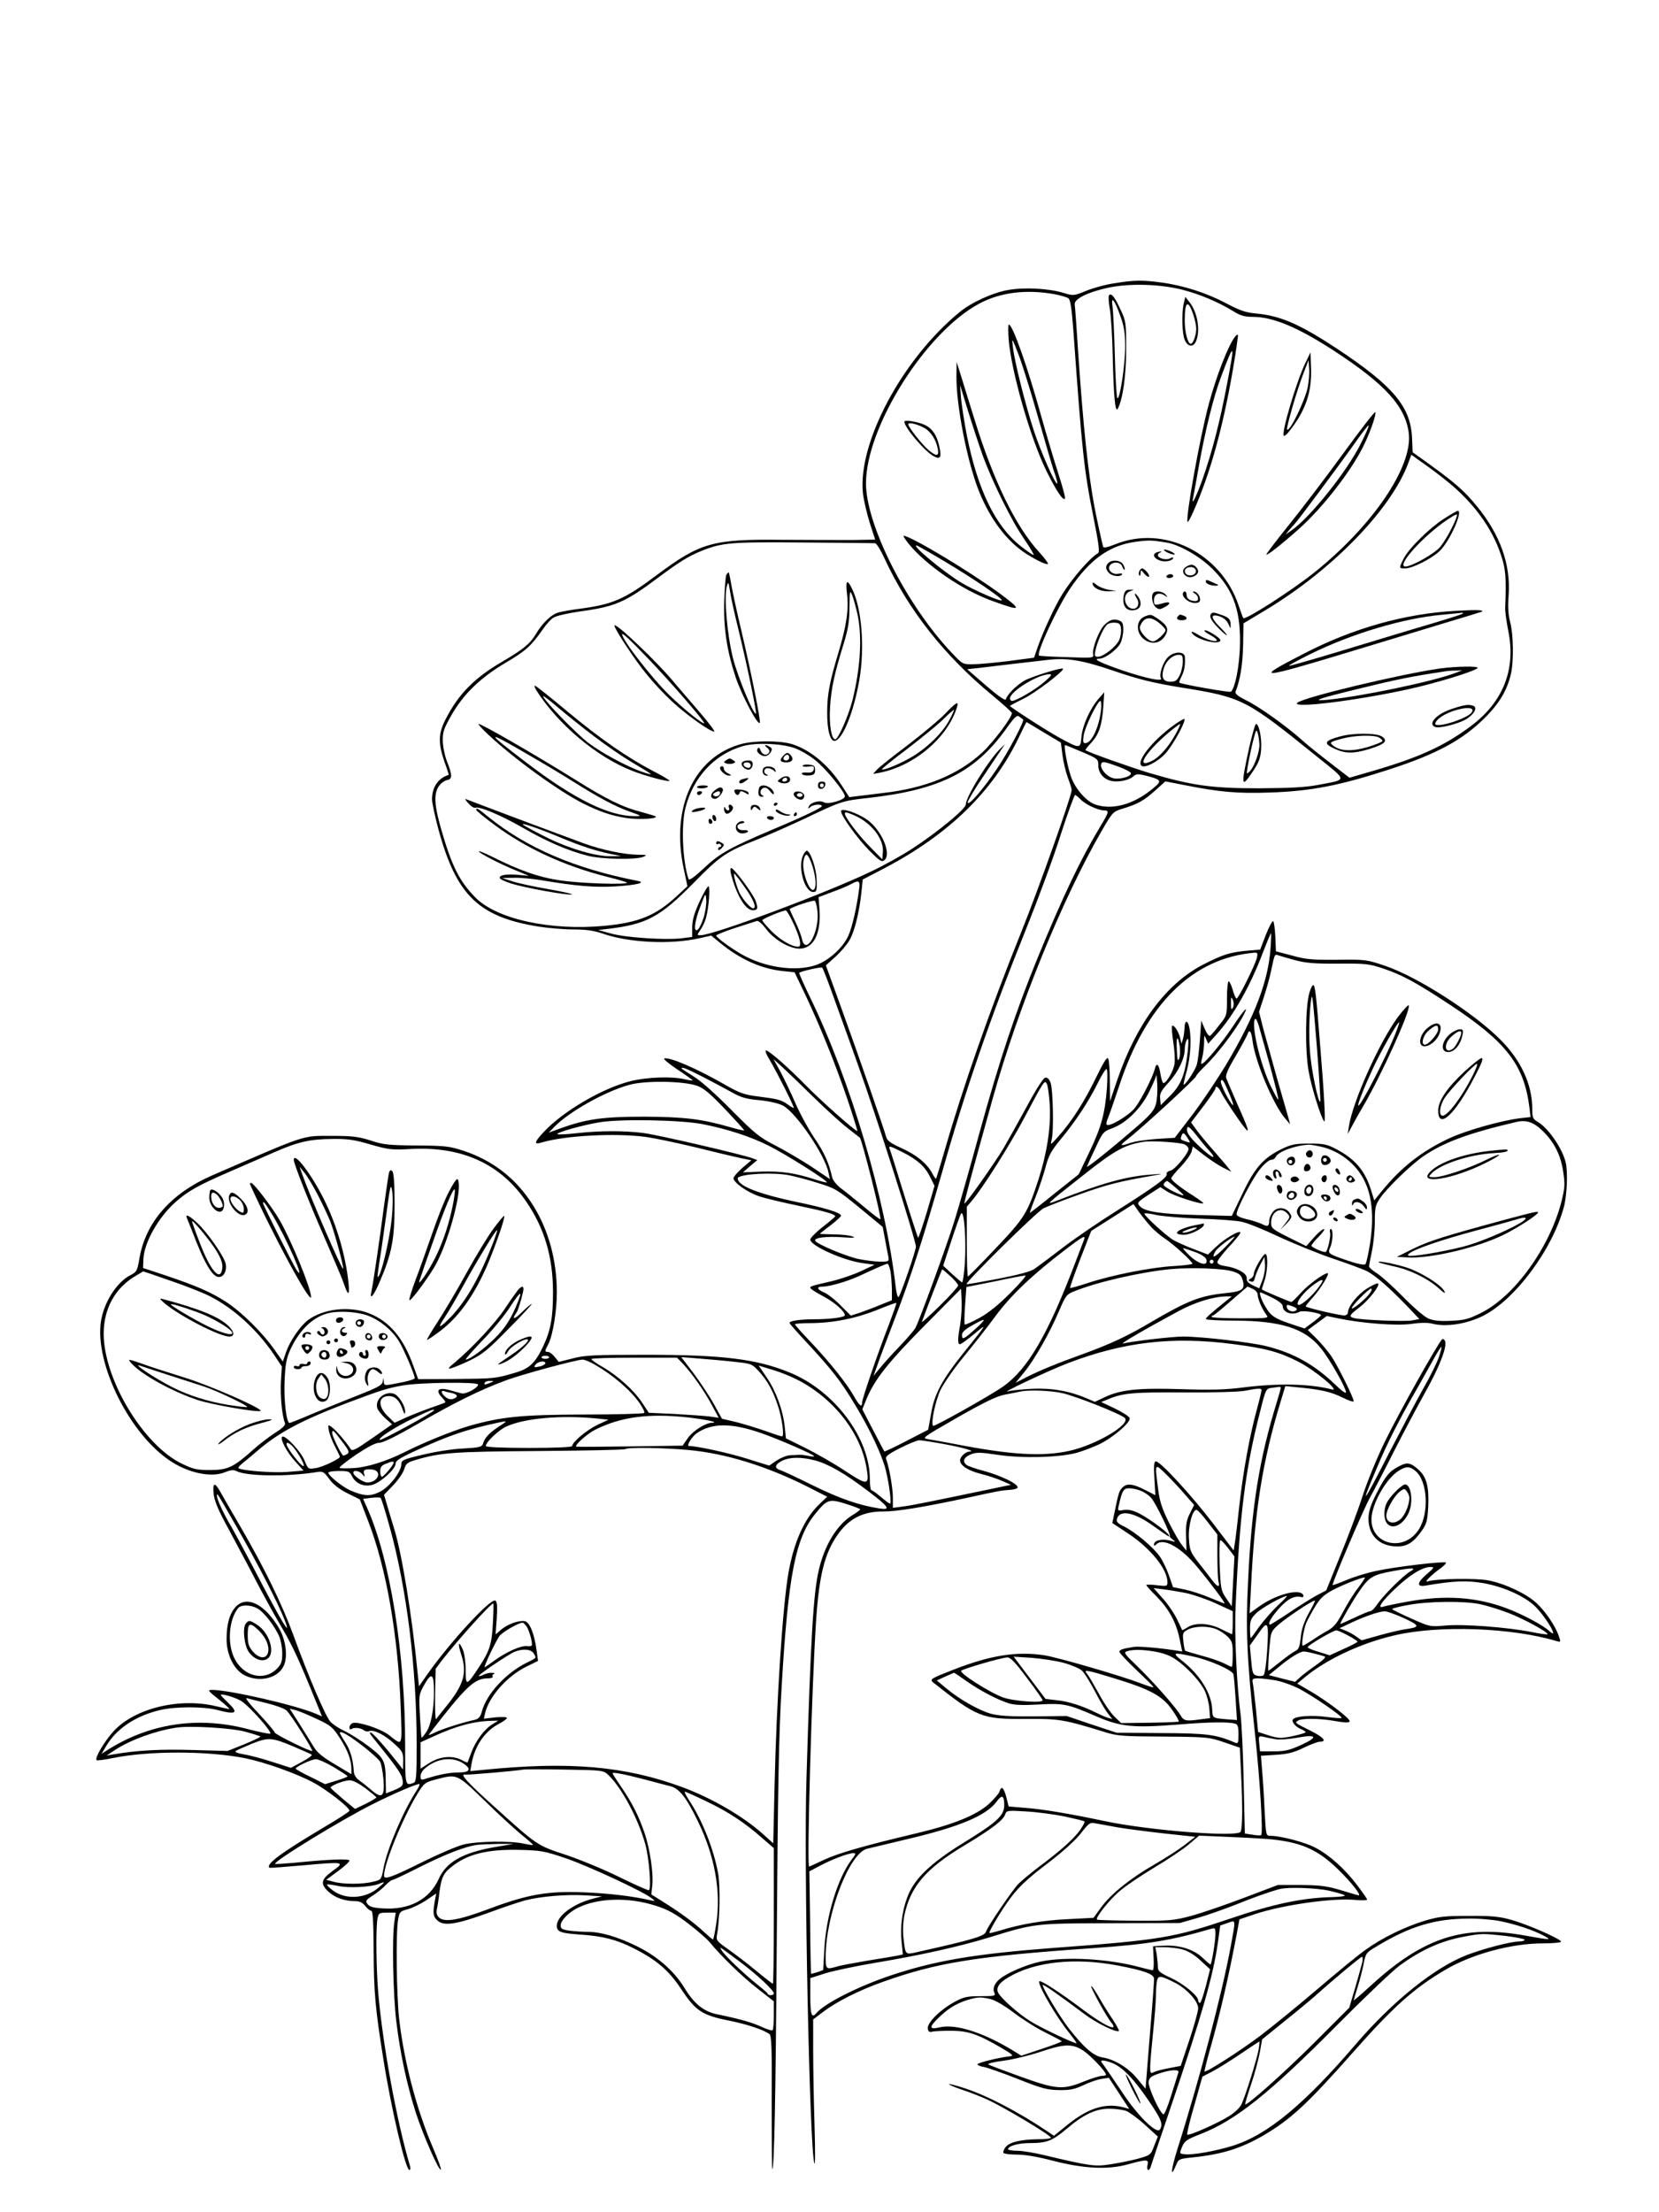 <?xml version="1.0" standalone="no"?>
<!DOCTYPE svg PUBLIC "-//W3C//DTD SVG 20010904//EN"
 "http://www.w3.org/TR/2001/REC-SVG-20010904/DTD/svg10.dtd">
<svg version="1.0" xmlns="http://www.w3.org/2000/svg"
 width="864pt" height="1152pt" viewBox="0 0 864 1152"
 preserveAspectRatio="xMidYMid meet">

<g transform="translate(0,1152) scale(0.1,-0.1)"
fill="#000000" stroke="none">
<path d="M5805 10045 c-44 -6 -110 -24 -147 -39 -66 -27 -68 -27 -120 -11 -77
23 -201 30 -287 15 -78 -13 -193 -65 -253 -115 -298 -244 -531 -679 -504 -943
4 -35 20 -104 35 -153 l29 -89 -112 -2 c-61 0 -228 0 -371 1 -364 4 -427 -14
-655 -184 -168 -126 -228 -152 -400 -175 -47 -6 -99 -15 -116 -21 -34 -10 -80
-55 -112 -109 -30 -51 -66 -81 -172 -143 -148 -86 -231 -169 -299 -302 -38
-73 -40 -123 -7 -220 14 -38 24 -70 23 -70 -55 -17 -87 -63 -87 -128 0 -18 16
-92 35 -162 93 -338 209 -450 519 -500 50 -8 132 -15 181 -15 66 0 107 -6 149
-20 140 -50 361 -60 512 -25 l58 13 45 -37 c106 -87 215 -136 330 -148 l59 -6
57 -119 c79 -168 159 -367 221 -550 29 -87 51 -158 49 -158 -12 0 -192 160
-265 235 -94 96 -195 185 -211 185 -6 0 3 -24 21 -52 42 -72 130 -248 124
-248 -3 0 -18 8 -32 19 -35 24 -50 28 -152 41 -73 9 -96 17 -170 59 -151 87
-293 148 -321 139 -6 -2 25 -28 70 -58 44 -29 80 -55 78 -56 -1 -2 -20 1 -42
6 -68 16 -196 11 -281 -10 -149 -37 -360 -162 -457 -270 -46 -50 -47 -62 -4
-49 120 36 387 50 544 28 43 -6 157 -30 253 -53 96 -24 202 -49 234 -56 l59
-12 -47 -40 c-25 -22 -46 -46 -46 -53 0 -23 72 -74 135 -95 33 -11 127 -33
209 -50 134 -28 186 -43 186 -54 0 -2 -29 -27 -65 -55 -36 -28 -65 -58 -65
-66 0 -32 174 -110 275 -123 l60 -8 -70 -33 c-38 -18 -108 -42 -155 -53 -108
-25 -110 -26 -110 -35 0 -4 29 -23 65 -42 58 -30 115 -79 115 -100 0 -11 -78
-21 -160 -21 -76 0 -132 -9 -128 -20 2 -5 44 -53 95 -107 130 -141 171 -194
243 -313 81 -133 144 -268 163 -345 18 -73 31 -175 22 -175 -4 0 -25 16 -48
35 -22 19 -44 35 -49 35 -4 0 -8 27 -8 59 0 214 -186 460 -418 554 -172 70
-346 92 -747 92 -270 0 -319 -2 -383 -19 l-72 -18 -21 26 c-11 14 -27 26 -35
26 -18 0 -18 4 2 41 23 46 44 171 44 269 0 167 -43 324 -123 452 -87 139 -208
234 -362 285 -73 24 -95 27 -245 28 -146 1 -174 4 -240 26 -63 20 -95 24 -200
24 -159 0 -123 12 -623 -205 -217 -94 -349 -245 -381 -434 -11 -64 -14 -70
-48 -87 -64 -33 -127 -125 -148 -218 -49 -210 129 -590 347 -742 98 -69 223
-96 296 -65 27 11 44 13 57 6 52 -28 267 -31 425 -5 26 4 34 -1 60 -37 20 -28
51 -52 94 -74 l65 -32 43 -112 c95 -243 157 -599 170 -974 7 -210 12 -198 -63
-140 -44 33 -162 71 -188 61 -9 -4 -16 -14 -16 -22 0 -11 4 -13 12 -8 15 9 48
5 64 -8 6 -5 18 -7 27 -4 23 10 82 -20 131 -66 42 -38 46 -45 46 -88 l-1 -46
-27 35 c-64 81 -128 154 -141 158 -9 3 -5 -7 10 -25 112 -138 149 -188 154
-214 8 -36 4 -42 -47 -63 l-38 -15 -1 57 c-1 113 -6 125 -89 188 -41 31 -98
67 -126 80 -28 13 -60 34 -73 48 -25 26 -116 239 -193 451 -59 161 -150 348
-270 555 -47 80 -95 164 -108 187 -32 58 -44 55 -37 -9 5 -38 26 -87 81 -187
40 -75 104 -194 141 -266 37 -71 89 -166 115 -210 67 -113 94 -169 165 -341
l62 -152 -35 15 c-108 45 -445 122 -536 123 -27 0 -25 -3 34 -50 34 -27 59
-50 54 -50 -5 1 -36 7 -69 15 -191 46 -424 -11 -533 -130 -48 -52 -100 -140
-89 -151 3 -3 39 2 80 10 191 40 500 39 695 0 102 -21 263 -78 353 -126 70
-37 189 -130 189 -147 0 -5 -59 -43 -132 -86 -225 -134 -304 -192 -285 -211 2
-2 79 4 171 12 220 20 225 19 158 -29 -61 -45 -65 -67 -21 -108 33 -31 84 -49
138 -49 23 0 39 -7 53 -25 11 -14 25 -25 31 -25 9 0 12 -56 13 -208 1 -216 8
-300 51 -567 39 -249 115 -575 135 -575 5 0 7 8 4 18 -69 231 -142 630 -166
902 -11 130 -13 341 -4 389 6 29 9 31 51 31 l44 0 -7 -47 c-13 -79 -7 -379 10
-520 20 -165 55 -329 101 -473 38 -117 121 -307 131 -298 3 3 -15 53 -40 111
-87 203 -151 448 -177 672 -14 124 -18 447 -6 516 7 43 10 46 51 57 23 6 66
27 95 46 l53 36 -8 -43 c-11 -62 -8 -80 18 -101 34 -27 102 -15 261 43 73 27
159 56 192 65 83 21 213 32 315 26 l85 -5 -50 -13 c-102 -27 -185 -90 -185
-140 0 -32 19 -39 121 -46 118 -8 189 -26 276 -70 120 -60 186 -116 250 -213
75 -114 110 -137 244 -164 97 -19 187 -49 217 -72 10 -8 13 -82 11 -354 0
-189 1 -346 3 -349 10 -9 18 391 23 1146 6 854 11 1117 26 1370 34 578 72 771
175 897 62 76 72 79 159 52 41 -13 75 -26 75 -29 0 -3 -20 -18 -45 -33 -77
-49 -141 -154 -171 -284 -28 -122 -42 -349 -64 -1088 -14 -449 16 -1916 41
-2000 5 -18 5 64 1 200 -4 127 -7 302 -7 390 l0 159 50 38 c71 54 189 114 314
158 281 100 484 133 1091 175 286 20 405 39 618 101 20 6 22 3 22 -27 0 -37
-20 -159 -26 -159 -2 0 -21 16 -41 35 -46 44 -121 67 -200 63 l-58 -3 3 -62
c2 -35 0 -63 -5 -63 -4 0 -33 7 -63 15 -165 45 -388 58 -521 30 -73 -15 -177
-60 -214 -92 -27 -23 -37 -50 -26 -71 8 -15 1 -17 -72 -17 -72 0 -88 -4 -136
-30 -75 -41 -143 -109 -139 -138 2 -16 8 -21 23 -17 11 3 56 5 100 5 89 -1
136 -17 260 -89 59 -35 66 -41 45 -44 -57 -6 -170 -34 -170 -42 0 -4 16 -11
36 -14 19 -4 99 -32 177 -63 123 -49 152 -56 212 -57 56 -1 81 4 126 25 31 15
74 30 95 33 l39 6 53 -81 53 -81 -33 9 c-93 23 -181 -5 -290 -93 l-69 -56 -37
25 c-148 99 -308 183 -426 222 -43 14 -80 24 -83 22 -2 -3 26 -15 64 -28 37
-12 97 -35 132 -51 85 -38 340 -191 334 -200 -2 -5 -32 -8 -66 -8 -90 -1 -149
-15 -169 -40 -10 -12 -15 -26 -12 -31 3 -5 35 -9 72 -9 42 0 110 -12 182 -31
161 -42 289 -49 393 -20 102 28 111 27 103 -4 -7 -28 9 -35 17 -8 3 10 53 160
112 333 156 461 213 663 237 829 l13 94 38 13 c45 16 43 23 17 -120 -44 -242
-165 -702 -277 -1054 -34 -109 -40 -162 -9 -89 14 34 16 35 83 42 157 16 256
47 373 115 142 83 230 165 466 432 212 240 321 337 484 432 138 81 343 136
505 136 52 0 95 4 95 9 0 13 -174 90 -258 113 -62 18 -104 22 -222 21 -128 0
-155 -3 -233 -26 -102 -32 -217 -87 -303 -149 -34 -23 -146 -115 -249 -203
-103 -88 -238 -198 -300 -245 -106 -80 -284 -194 -292 -187 -1 2 12 57 31 123
50 176 97 380 139 604 l12 65 83 28 c145 48 408 85 523 73 33 -3 59 -2 59 2 0
4 -23 37 -51 74 -63 84 -144 157 -218 196 -52 28 -180 62 -234 62 -24 0 -24 1
-31 133 -3 72 -9 166 -13 208 l-6 76 79 5 c61 4 94 12 144 37 36 17 73 31 82
31 41 0 23 22 -44 56 -87 43 -86 43 -68 54 20 13 110 12 186 -1 104 -18 107
-11 25 54 -41 32 -106 77 -145 99 l-70 41 40 33 c111 93 297 180 471 219 232
53 607 39 840 -31 22 -6 22 -5 11 27 -18 53 -71 130 -118 173 -53 48 -164 100
-248 116 -63 13 -277 9 -317 -5 -22 -8 18 33 71 71 16 12 27 24 24 27 -8 8
-266 -22 -360 -43 -49 -10 -121 -32 -160 -49 -38 -16 -70 -27 -70 -25 0 18
158 388 194 454 26 47 83 157 127 245 45 88 116 223 159 300 77 137 117 241
106 271 -3 8 -10 13 -15 10 -17 -11 -229 -389 -300 -536 -39 -80 -91 -206
-115 -281 -24 -75 -77 -216 -117 -313 l-72 -178 -50 -26 c-27 -15 -92 -55
-143 -90 -51 -34 -96 -62 -99 -62 -26 0 49 100 99 131 19 12 40 17 54 14 17
-4 23 -2 20 7 -13 39 -141 7 -231 -58 l-49 -35 7 133 c19 398 60 657 152 961
l27 89 70 -7 c116 -11 168 -23 229 -53 31 -16 57 -24 57 -19 0 18 -79 177
-114 231 -20 30 -57 73 -81 97 l-44 43 50 37 49 36 63 -13 c119 -25 300 -39
379 -28 47 7 85 7 108 1 68 -18 171 -3 256 37 169 80 369 347 429 572 16 61
21 181 9 231 -17 72 -90 178 -144 210 -27 16 -30 22 -30 68 0 128 -59 256
-170 365 -140 139 -430 324 -595 380 -97 33 -104 34 -251 32 -129 -1 -164 2
-235 22 l-84 22 -3 75 c-2 41 -7 78 -11 82 -4 4 -21 -27 -38 -70 l-30 -78 -71
-6 c-87 -8 -126 -21 -224 -71 -193 -99 -348 -307 -448 -598 l-39 -115 -1 105
c0 58 -4 111 -9 118 -6 10 -25 -22 -64 -102 -58 -120 -127 -229 -197 -306 -39
-44 -40 -44 -33 -15 12 46 7 266 -6 298 -7 18 -17 27 -28 25 -10 -2 -50 -65
-97 -153 -45 -82 -99 -179 -120 -215 -48 -80 -198 -292 -203 -287 -3 4 29 123
148 550 134 477 363 1039 567 1391 57 98 57 99 112 116 76 23 108 41 168 95
l51 46 103 -20 c181 -36 275 -44 443 -38 215 7 365 37 626 122 242 79 375 151
490 265 78 77 118 145 138 231 15 64 13 206 -4 269 -10 39 -13 80 -8 141 11
160 -44 314 -164 461 -64 79 -113 122 -244 217 l-92 66 -3 73 c-7 164 -97 271
-389 465 -194 128 -295 172 -419 184 -58 5 -87 15 -161 54 -102 54 -224 93
-338 108 -96 13 -139 13 -242 -4z m354 -34 c92 -24 186 -64 263 -111 38 -24
60 -30 102 -30 106 0 234 -54 421 -175 270 -176 375 -292 392 -432 20 -175
-189 -482 -493 -725 -116 -93 -358 -248 -369 -237 -2 2 -13 33 -25 68 -91 271
-389 419 -641 317 -41 -16 -61 -21 -64 -13 -6 20 -34 149 -45 207 -34 182 -59
425 -85 805 -8 127 -16 239 -18 250 -3 28 66 63 171 86 113 25 272 20 391 -10z
m-673 -22 c34 -6 69 -16 78 -22 11 -9 17 -51 26 -167 45 -630 55 -726 105
-975 28 -140 33 -181 23 -186 -40 -22 -133 -129 -186 -214 -38 -61 -94 -182
-125 -267 l-22 -63 -130 -17 c-72 -9 -155 -17 -186 -17 -55 -1 -56 0 -110 57
-237 249 -449 668 -449 885 0 294 311 787 590 936 108 58 242 75 386 50z
m2059 -982 c132 -109 225 -237 271 -374 26 -76 29 -119 23 -278 -1 -16 6 -70
16 -120 41 -202 -27 -373 -200 -500 -136 -101 -267 -160 -503 -229 l-124 -36
-100 77 c-55 42 -121 95 -146 118 -80 72 -224 175 -290 207 -47 24 -61 35 -57
47 24 61 37 142 39 241 l2 114 115 69 c353 212 663 534 747 776 l12 33 67 -48
c38 -26 95 -70 128 -97z m-1471 -312 c69 -11 176 -73 242 -139 111 -111 149
-224 141 -416 -5 -102 -24 -198 -46 -222 -5 -6 -259 39 -269 47 -2 2 3 16 11
32 15 28 20 58 18 101 -1 32 -59 31 -90 -2 -25 -26 -46 -90 -35 -108 12 -19
-73 -2 -201 41 -118 41 -158 61 -119 61 28 0 91 46 109 80 8 16 15 47 15 70 0
33 -4 42 -22 49 -28 10 -46 5 -75 -22 -27 -24 -66 -123 -60 -153 4 -21 2 -21
-137 -16 -78 2 -143 6 -145 8 -15 13 96 251 162 349 104 153 206 226 344 244
68 9 82 8 157 -4z m-1516 -4 c7 -1 29 -36 48 -78 125 -270 312 -508 567 -718
53 -44 97 -84 97 -88 0 -23 -96 -151 -154 -205 -126 -117 -297 -187 -521 -212
-49 -6 -108 -13 -131 -16 l-41 -5 -42 65 c-68 104 -163 182 -256 211 -63 19
-193 19 -263 1 -246 -66 -369 -329 -302 -646 l20 -95 -56 -52 c-109 -101 -198
-137 -373 -154 -282 -27 -563 34 -675 147 -83 85 -122 161 -177 351 -38 130
-41 192 -12 231 11 15 30 28 42 30 27 4 27 26 0 94 -12 29 -22 78 -23 108 -1
48 5 65 44 134 63 111 152 197 282 274 107 63 135 89 195 175 17 25 42 53 56
61 13 9 75 23 138 32 183 25 234 47 404 174 115 86 163 115 228 141 109 44
152 47 532 44 198 -2 366 -3 373 -4z m1280 -445 c2 -15 -2 -42 -9 -58 -14 -34
-82 -88 -111 -88 -17 0 -19 5 -13 33 11 51 46 127 64 137 9 6 27 9 41 7 19 -1
26 -8 28 -31z m322 -172 c0 -20 -7 -51 -16 -70 -14 -28 -22 -34 -49 -34 -39 0
-49 24 -33 73 13 38 45 66 76 67 19 0 22 -5 22 -36z m-358 -48 c129 -44 202
-62 349 -86 322 -52 335 -59 714 -365 154 -124 154 -113 2 -142 -69 -13 -146
-17 -312 -18 -244 0 -347 14 -570 80 -96 29 -323 109 -332 119 -2 1 12 19 30
38 40 43 56 91 63 188 l5 75 -29 -33 c-44 -50 -85 -140 -90 -200 -5 -62 -7
-62 -112 -5 -63 34 -260 161 -260 167 0 2 33 19 73 39 58 28 212 145 203 155
-8 7 -166 -42 -202 -63 -41 -24 -88 -71 -96 -97 -3 -8 -43 20 -103 72 l-98 85
64 7 c35 4 123 15 194 23 72 8 146 17 165 19 99 11 179 -2 342 -58z m-362 -56
c-44 -39 -147 -100 -169 -100 -6 0 -11 6 -11 13 0 36 144 125 205 126 16 0 10
-9 -25 -39z m294 -147 c-10 -90 -49 -173 -82 -173 -12 0 -13 9 -8 42 7 44 72
178 87 178 4 0 6 -21 3 -47z m-406 -49 c10 -6 -77 -170 -133 -253 -72 -108
-155 -204 -155 -179 0 8 37 71 83 138 45 67 88 132 96 143 l15 22 -21 -20
c-61 -58 -183 -254 -183 -294 0 -23 -145 -143 -280 -231 -52 -34 -149 -88
-215 -119 -228 -110 -819 -331 -886 -331 -20 0 -20 0 -1 28 11 15 25 45 30 67
14 53 21 154 12 160 -4 2 -24 -32 -46 -78 -28 -61 -38 -95 -39 -134 l0 -52
-54 -7 c-83 -10 -288 3 -366 24 l-70 19 60 7 c193 24 264 62 435 236 146 148
168 163 350 235 52 21 151 65 220 97 201 96 205 98 344 113 370 42 554 134
714 357 47 66 58 76 71 66 9 -7 17 -13 19 -14z m108 -68 l89 -53 8 -63 c4 -34
17 -88 28 -119 12 -31 21 -60 20 -66 -1 -33 -174 -519 -259 -730 -165 -409
-307 -815 -402 -1145 -23 -80 -44 -147 -45 -148 -2 -2 -11 11 -20 28 -26 50
-83 97 -162 132 -55 25 -73 38 -78 58 -10 38 -138 407 -231 664 l-83 229 50
45 c27 24 60 63 73 86 27 46 51 146 62 248 l7 68 115 60 c333 175 561 397 697
678 21 45 40 82 41 82 0 0 41 -24 90 -54z m-1299 -81 c28 -10 76 -37 107 -62
54 -42 156 -166 156 -190 0 -19 -88 -44 -109 -31 -22 13 -73 -1 -79 -23 -4
-11 -2 -12 9 -1 14 13 59 17 59 4 0 -8 -97 -55 -250 -119 -226 -96 -281 -126
-362 -202 -50 -47 -79 -68 -82 -59 -31 91 -39 278 -17 368 40 162 152 283 301
325 69 19 195 14 267 -10z m1499 -21 c82 -35 84 -37 84 -70 0 -38 26 -70 65
-80 36 -9 94 2 116 22 15 14 25 15 66 5 72 -18 82 -26 58 -49 -103 -95 -223
-134 -319 -102 -46 15 -101 76 -126 139 -19 49 -42 171 -33 171 3 0 42 -16 89
-36z m254 -111 c0 -18 -61 -34 -94 -25 -35 10 -69 51 -61 74 6 14 15 13 81
-11 40 -14 74 -31 74 -38z m-264 -134 c23 -26 90 -58 122 -59 30 0 28 -8 -16
-81 -102 -169 -192 -356 -326 -682 -115 -281 -201 -537 -306 -920 -49 -180
-108 -387 -131 -460 -40 -128 -179 -509 -201 -551 -6 -12 -43 -55 -82 -96 -40
-41 -86 -93 -104 -115 l-33 -40 20 55 c10 30 53 144 95 253 79 206 142 402
246 765 120 422 247 790 433 1252 63 157 145 378 181 493 37 114 71 207 75
207 4 0 16 -10 27 -21z m-1152 -471 c-13 -97 -35 -192 -55 -239 -28 -64 -103
-132 -171 -155 -109 -36 -271 -11 -390 59 -60 35 -128 86 -128 95 0 4 44 22
99 40 54 17 105 34 112 36 8 3 27 -13 47 -39 40 -56 123 -105 175 -105 74 0
113 77 105 202 l-5 66 71 27 c39 14 82 32 96 40 43 24 51 20 44 -27z m-808
-142 c-9 -29 -23 -59 -31 -66 -25 -21 -19 41 13 121 26 70 27 71 30 35 2 -20
-4 -61 -12 -90z m591 30 c13 -108 -62 -240 -81 -143 -4 17 -20 59 -36 92 -16
33 -28 60 -27 61 13 12 124 49 131 43 4 -4 11 -28 13 -53z m-128 -58 c38 -80
48 -128 28 -128 -33 0 -92 34 -138 80 -27 27 -49 53 -49 58 0 7 100 49 122 51
4 1 21 -27 37 -61z m2488 -135 c-12 -172 -81 -353 -229 -603 -48 -80 -128
-199 -178 -265 l-92 -120 -96 -6 c-53 -4 -116 -13 -139 -22 -50 -17 -54 -13
-15 17 82 64 362 322 362 333 0 5 23 30 51 57 56 55 141 165 184 239 47 83 21
61 -43 -36 -58 -88 -149 -197 -164 -197 -4 0 -2 15 3 32 5 18 9 53 10 78 0 41
1 43 10 20 l11 -25 45 50 c88 98 174 250 239 422 22 57 41 103 43 103 2 0 1
-35 -2 -77z m-71 -50 c-9 -38 -96 -213 -106 -213 -4 0 -13 20 -20 45 -7 25
-17 45 -21 45 -5 0 -9 -40 -9 -89 0 -89 0 -89 -40 -139 -21 -28 -43 -53 -48
-56 -6 -3 -18 13 -28 37 l-18 42 -7 -100 c-4 -55 -11 -114 -17 -132 -10 -30
-61 -107 -68 -101 -1 2 6 35 17 73 19 70 25 165 13 224 -8 41 -24 40 -25 -1
-1 -18 -4 -44 -8 -58 l-8 -25 -7 30 c-8 34 -33 71 -42 63 -3 -4 0 -40 6 -82 7
-42 10 -93 7 -115 -5 -37 -42 -101 -58 -101 -4 0 -11 20 -15 45 -8 54 -21 66
-30 28 -11 -43 -71 -161 -104 -203 -31 -39 -133 -100 -146 -87 -4 4 -1 19 6
34 7 16 32 89 57 163 140 431 384 672 707 699 15 1 17 -4 12 -26z m199 -13
c55 -15 103 -19 225 -18 144 1 161 -1 235 -26 100 -34 170 -72 349 -190 291
-192 383 -311 411 -532 l6 -51 -54 -6 c-98 -12 -283 -64 -370 -105 -143 -67
-249 -150 -351 -275 l-39 -48 -17 55 c-32 101 -83 161 -183 213 -45 24 -64 28
-137 28 -71 0 -94 -4 -140 -26 -98 -47 -143 -96 -207 -230 l-58 -121 -180 5
c-194 5 -274 18 -299 46 -16 17 -13 21 45 59 l62 40 36 -23 c33 -22 180 -69
188 -61 2 2 -20 18 -49 37 -70 44 -118 82 -118 93 0 5 22 33 50 61 27 29 52
64 56 79 l6 26 57 -44 c31 -24 76 -54 100 -66 l44 -22 -19 24 c-10 13 -45 53
-76 89 -31 35 -70 82 -86 104 l-29 40 64 84 c35 46 63 88 63 93 0 18 17 7 29
-19 13 -28 85 -137 121 -183 32 -41 23 -11 -34 116 -29 66 -56 129 -60 140 -5
15 9 47 49 114 30 52 57 102 61 112 10 32 21 19 27 -31 12 -105 108 -333 169
-404 l27 -32 -8 30 c-5 17 -31 109 -59 205 -27 96 -60 215 -73 263 l-22 88 25
77 c14 42 31 104 38 137 18 87 18 88 38 80 9 -3 49 -15 87 -25z m-2390 -230
c37 -102 89 -246 115 -320 93 -258 300 -909 300 -942 0 -21 -79 -250 -90 -262
-5 -4 -11 18 -15 50 -52 457 -235 1077 -447 1512 -33 68 -58 125 -56 126 11 9
114 32 120 27 4 -3 37 -89 73 -191z m2065 -18 c-7 -13 -9 -8 -9 23 0 35 1 37
10 17 6 -15 5 -30 -1 -40z m195 -305 c25 -93 45 -171 42 -173 -2 -2 -20 31
-41 74 -56 120 -102 322 -79 346 4 4 12 -13 19 -36 7 -24 33 -119 59 -211z
m-471 104 c3 -22 2 -50 -3 -63 -7 -18 -10 -8 -12 44 -4 72 4 83 15 19z m42
-23 c-13 -121 -35 -177 -90 -232 l-51 -51 -3 33 c-3 28 4 41 46 87 48 53 82
123 82 171 0 12 3 29 6 38 13 33 16 14 10 -46z m-1966 -225 c74 -73 162 -153
195 -178 33 -26 61 -48 63 -49 11 -11 114 -418 107 -425 -3 -2 -42 28 -87 66
-46 38 -100 82 -121 97 -20 16 -40 40 -43 55 -17 75 -42 131 -92 204 -30 44
-75 126 -99 181 -24 56 -60 130 -79 166 l-36 65 28 -25 c16 -14 90 -84 164
-157z m-559 89 c52 -27 120 -63 152 -81 46 -26 74 -34 141 -40 51 -5 99 -16
123 -28 68 -35 220 -258 238 -350 l7 -33 -95 64 c-52 34 -137 84 -189 111 -84
43 -106 61 -228 184 -80 81 -160 153 -197 175 -35 22 -63 40 -63 42 0 10 24 0
111 -44z m2104 -56 c-10 -134 -30 -207 -92 -336 l-55 -115 -127 -101 c-69 -56
-127 -101 -128 -100 -1 1 13 40 32 87 18 46 41 116 51 154 15 57 29 83 77 141
79 95 148 200 194 294 21 43 42 75 46 73 5 -3 5 -46 2 -97z m255 -85 c-8 -31
-28 -55 -88 -108 -142 -123 -277 -232 -271 -217 2 6 22 49 44 96 38 82 41 86
88 103 71 26 148 101 191 188 20 40 37 80 38 88 1 8 3 -14 5 -48 2 -34 -1 -80
-7 -102z m383 51 c15 -35 23 -61 18 -57 -16 10 -67 111 -63 124 6 18 15 5 45
-67z m-2773 44 c35 -12 69 -41 147 -123 56 -59 101 -109 99 -110 -1 -1 -34 6
-72 17 -148 43 -241 54 -449 55 -214 0 -300 -12 -434 -60 l-63 -23 28 29 c75
78 264 185 392 220 83 23 280 20 352 -5z m1837 -99 c7 -113 -14 -250 -58 -387
-58 -178 -73 -202 -223 -360 -76 -80 -141 -146 -145 -147 -3 -2 -6 79 -6 180
l0 183 28 33 c58 69 198 291 272 431 104 196 105 197 117 176 5 -10 12 -59 15
-109z m-1807 -101 c134 -27 247 -64 345 -113 90 -45 308 -183 301 -190 -2 -2
-31 5 -65 16 -101 33 -172 43 -275 40 l-97 -4 37 32 38 32 -24 9 c-49 19 -496
123 -570 132 -101 13 -230 12 -346 -1 -53 -6 -98 -8 -101 -5 -8 8 133 48 221
62 111 18 423 12 536 -10z m4376 -37 c59 -58 92 -124 105 -210 10 -66 9 -83
-9 -156 -61 -239 -245 -494 -419 -580 -66 -33 -88 -38 -157 -41 -57 -3 -92 1
-117 12 -20 8 -78 58 -130 111 -52 53 -113 108 -136 123 -24 15 -43 32 -43 37
0 6 7 42 15 80 8 39 15 107 15 153 0 76 3 87 29 125 37 53 161 173 224 216
109 74 235 120 482 178 55 13 92 0 141 -48z m-1743 -96 c52 -56 22 -47 -41 12
-61 56 -79 85 -67 105 4 6 22 -11 42 -37 20 -26 50 -63 66 -80z m-108 61 c16
-26 16 -26 -7 -19 -30 10 -32 11 -25 30 8 20 12 19 32 -11z m-4255 -34 c95
-27 111 -29 214 -23 262 13 461 -77 595 -272 96 -139 141 -290 141 -474 0
-132 -12 -197 -49 -277 -43 -92 -73 -121 -150 -143 -103 -30 -105 -30 -310
-32 l-193 -1 -24 66 c-52 148 -125 235 -232 277 -103 40 -239 24 -319 -36 -42
-33 -93 -108 -114 -168 l-16 -47 -44 62 c-63 90 -173 198 -254 250 -80 51
-152 82 -315 137 l-115 38 2 47 c3 84 78 218 168 297 62 55 114 85 273 154 81
35 189 82 241 105 123 54 185 68 302 69 79 1 115 -4 199 -29z m4241 0 c10 -6
19 -16 19 -23 -1 -23 -70 -107 -94 -113 -14 -3 -23 -11 -20 -18 6 -16 -61 -65
-260 -191 -92 -58 -220 -145 -282 -193 -63 -48 -128 -97 -144 -108 -20 -15
-80 -31 -191 -53 -89 -17 -163 -30 -165 -28 -9 8 366 378 401 395 22 11 110
45 195 75 140 50 201 65 380 96 52 9 51 10 -20 4 -124 -9 -251 -44 -485 -135
-62 -24 -65 -27 135 131 165 131 216 159 315 175 46 7 194 -3 216 -14z m724
-15 c36 -10 80 -31 111 -55 120 -90 161 -230 130 -440 -9 -57 -20 -108 -25
-113 -6 -6 -41 1 -88 17 -106 36 -110 38 -95 71 14 31 16 95 3 95 -5 0 -7 -8
-4 -19 5 -20 -14 -101 -24 -101 -18 0 -73 25 -73 33 0 5 17 27 39 48 21 22 33
39 26 39 -7 0 -31 -20 -53 -45 l-39 -44 -91 45 c-86 43 -92 48 -92 77 0 57 50
86 84 48 16 -17 15 -20 -10 -52 l-26 -34 32 33 c29 31 30 36 17 55 -21 32 -66
34 -89 5 -9 -12 -18 -32 -18 -44 0 -30 -8 -34 -38 -18 -15 7 -51 19 -79 25
-33 8 -53 17 -53 26 0 27 80 181 120 232 23 29 49 51 59 51 10 0 21 7 24 14
11 28 99 61 172 65 12 1 47 -6 80 -14z m-2196 -24 c79 -40 118 -75 145 -130
l23 -46 -40 -137 c-23 -76 -43 -135 -46 -133 -2 3 -35 103 -72 222 -37 120
-70 226 -74 236 -10 23 -4 22 64 -12z m-589 -121 c29 -6 96 -23 149 -40 91
-28 102 -35 217 -129 l121 -100 12 -63 c6 -35 14 -75 17 -90 5 -27 5 -28 -43
-28 -26 0 -77 7 -113 14 -67 15 -212 76 -224 94 -10 17 57 25 143 19 56 -4 70
-3 51 4 -14 6 -58 11 -97 11 -40 1 -73 2 -73 3 0 2 25 21 55 44 30 23 55 46
55 50 0 16 -81 41 -246 75 -155 33 -258 69 -284 101 -7 9 -10 18 -7 22 21 21
184 29 267 13z m2020 -71 c40 -35 42 -39 16 -29 -37 14 -86 42 -86 50 0 8 12
20 19 20 3 -1 26 -19 51 -41z m-136 -197 c17 -19 51 -48 76 -64 47 -32 140
-117 140 -129 0 -3 -44 -9 -99 -12 -120 -7 -325 -48 -445 -88 -49 -16 -91 -28
-93 -26 -2 3 22 70 53 151 l57 146 110 70 110 70 30 -43 c17 -23 44 -57 61
-75z m-969 -189 c-4 -57 -11 -103 -15 -101 -4 2 -28 22 -53 45 l-45 42 42 128
c23 70 46 135 51 143 16 24 28 -137 20 -257z m1225 231 c91 -3 188 -10 215
-16 28 -5 115 -40 195 -78 80 -37 208 -89 285 -115 77 -26 156 -55 175 -65 44
-23 115 -85 204 -177 l68 -72 -38 -7 c-39 -7 -262 2 -302 12 -29 8 -26 15 28
56 47 36 108 113 97 124 -3 4 -29 -8 -58 -26 -50 -32 -99 -94 -99 -125 0 -8
-9 -15 -19 -15 -27 0 -201 41 -201 47 0 3 18 26 41 51 39 45 86 122 73 122
-19 0 -100 -59 -138 -101 -24 -27 -47 -49 -51 -49 -6 0 -146 59 -153 65 -1 1
5 21 13 45 17 47 20 140 5 140 -12 0 -60 -82 -60 -103 0 -9 -7 -20 -16 -25
-15 -8 -15 -10 0 -15 11 -5 18 1 22 21 4 15 16 45 28 67 l21 40 3 -38 c2 -21
-4 -58 -13 -82 l-17 -44 -34 16 c-24 12 -33 22 -31 37 2 25 -52 55 -113 63
-26 4 -40 11 -40 21 0 8 27 43 60 79 33 35 60 68 60 74 0 17 -83 -31 -127 -74
l-42 -40 -73 28 c-40 15 -89 37 -108 48 -37 22 -150 125 -150 137 0 4 28 1 63
-7 34 -7 136 -16 227 -19z m-605 -111 c-4 -10 -24 -63 -45 -118 -144 -378
-249 -558 -380 -648 -68 -47 -353 -207 -360 -202 -14 9 11 130 39 189 17 33
70 111 120 171 50 61 126 157 168 215 81 108 188 210 358 340 94 72 112 82
100 53z m735 -38 c-55 -55 -73 -63 -51 -22 10 18 85 76 101 77 2 0 -20 -25
-50 -55z m-156 -25 c35 -13 56 -28 59 -40 9 -36 -39 -24 -86 20 -23 22 -39 40
-35 40 4 0 32 -9 62 -20z m96 -50 c0 -5 -4 -10 -10 -10 -5 0 -10 5 -10 10 0 6
5 10 10 10 6 0 10 -4 10 -10z m-1683 -47 c4 -21 7 -64 8 -96 l0 -58 -60 -24
c-33 -14 -81 -32 -107 -41 l-47 -15 -53 53 c-29 30 -68 60 -85 67 -38 16 -43
31 -10 31 37 0 130 27 193 56 86 40 138 63 146 63 4 1 10 -16 15 -36z m1787
-5 c33 -11 41 -19 49 -48 11 -45 -3 -55 -91 -64 -130 -13 -195 -38 -386 -150
-119 -71 -213 -115 -353 -166 -136 -49 -222 -84 -296 -121 l-58 -30 44 54 c55
67 134 206 182 319 34 80 40 88 78 103 120 49 344 100 502 116 109 10 281 4
329 -13z m-1474 -24 c22 -20 40 -42 40 -48 0 -6 -43 -54 -96 -106 -53 -52 -95
-90 -93 -84 18 51 104 274 106 274 2 0 21 -16 43 -36z m-4060 -24 c80 -27 172
-64 205 -81 124 -64 243 -173 329 -299 l44 -66 -5 -79 c-4 -74 6 -180 21 -215
4 -11 -11 -26 -52 -52 -31 -20 -82 -59 -112 -86 -104 -93 -134 -107 -225 -107
-71 0 -88 4 -150 34 -200 98 -405 440 -405 676 0 132 61 241 170 303 19 11 35
21 35 21 1 1 66 -21 145 -49z m4372 -63 c-64 -64 -115 -105 -163 -131 -39 -21
-72 -36 -75 -33 -2 2 -2 47 2 99 l7 96 146 29 c80 17 153 31 161 31 8 1 -27
-40 -78 -91z m1610 36 c-37 -52 -101 -108 -112 -97 -12 12 31 67 83 105 47 34
57 31 29 -8z m-347 -15 c14 -6 25 -20 25 -30 0 -21 22 -74 44 -103 15 -20 13
-20 -134 -20 -83 0 -150 3 -150 8 0 4 3 7 8 7 4 0 45 34 92 75 47 41 86 74 87
75 1 0 14 -5 28 -12z m-1524 -184 c-14 -75 -14 -104 -2 -104 6 0 38 23 73 52
72 60 74 62 -54 -97 -114 -143 -153 -216 -170 -322 l-14 -78 -112 -58 c-63
-33 -115 -57 -116 -55 -2 1 -28 52 -59 111 l-56 108 21 52 c42 102 111 190
303 384 l190 192 3 -62 c2 -34 -2 -89 -7 -123z m2134 163 c-18 -28 -95 -92
-95 -79 0 12 89 102 101 102 5 0 3 -11 -6 -23z m-510 -24 c32 -16 55 -34 55
-43 0 -35 49 -52 88 -31 17 9 112 -6 112 -18 -1 -3 -20 -20 -43 -37 l-43 -32
-75 25 c-80 27 -100 40 -128 87 -21 34 -35 76 -27 76 3 0 30 -12 61 -27z
m-235 -14 c-86 -69 -110 -91 -110 -98 0 -4 66 -8 148 -8 245 -1 368 -40 452
-145 46 -57 130 -205 130 -229 0 -7 -24 9 -52 37 -111 107 -218 167 -359 203
-81 21 -341 51 -437 51 -57 0 -263 -24 -312 -36 -25 -6 111 73 287 168 87 47
182 76 248 77 l30 0 -25 -20z m-1760 -125 c-62 -160 -139 -386 -140 -406 0
-30 -14 -20 -43 32 -37 66 -132 184 -229 286 -43 45 -78 84 -78 88 0 3 35 6
78 6 118 0 238 24 348 68 54 22 100 39 102 37 2 -2 -16 -52 -38 -111z m2122
74 c-15 -15 -46 -5 -50 14 -3 15 0 16 28 6 20 -7 28 -14 22 -20z m-4836 -29
c63 -24 124 -74 161 -132 24 -38 83 -176 83 -194 0 -5 -36 -16 -80 -24 -79
-16 -80 -15 -81 5 l-2 21 -4 -21 c-3 -17 -30 -31 -126 -69 -67 -26 -174 -70
-237 -96 -63 -27 -118 -49 -122 -49 -16 0 -30 114 -26 216 4 91 9 119 31 168
48 103 120 171 202 189 55 12 147 6 201 -14z m3164 -69 c-61 -55 -70 -59 -70
-31 0 13 17 30 53 49 75 43 79 38 17 -18z m1340 -79 c171 -22 239 -40 340 -91
87 -44 225 -159 175 -145 -112 29 -276 33 -460 10 -92 -12 -167 -14 -320 -9
-225 7 -317 -2 -400 -41 l-53 -25 -44 19 c-90 38 -182 54 -285 49 -54 -3 -107
-9 -118 -12 -69 -23 203 106 308 146 289 110 543 140 857 99z m1074 -67 c-9
-27 -46 -103 -84 -169 -37 -66 -115 -214 -175 -330 -140 -274 -156 -294 -64
-78 55 131 117 252 204 403 39 69 84 149 100 178 16 28 30 50 32 48 2 -2 -4
-25 -13 -52z m-4634 -2 c0 -4 -9 -8 -20 -8 -11 0 -20 4 -20 8 0 4 9 8 20 8 11
0 20 -4 20 -8z m697 -34 c48 -52 108 -137 149 -212 l37 -69 -49 7 c-27 3 -109
9 -182 13 l-133 6 -35 53 c-43 65 -128 141 -206 186 -32 18 -58 36 -58 41 0 4
100 7 223 7 l223 0 31 -32z m263 11 c94 -10 95 -10 134 -52 42 -47 70 -95 96
-173 22 -63 36 -164 23 -164 -5 0 -45 13 -89 29 -43 15 -112 36 -151 46 l-73
17 -42 76 c-23 42 -71 114 -106 161 l-64 84 88 -7 c49 -4 132 -11 184 -17z
m-721 -16 c95 -55 185 -132 233 -201 16 -24 27 -46 23 -50 -4 -4 -145 -8 -313
-8 -331 -1 -432 -12 -601 -60 -87 -26 -233 -85 -336 -137 -92 -46 -193 -78
-264 -82 -36 -2 -68 -2 -72 1 -5 3 33 33 84 68 63 42 103 63 123 63 19 0 88
34 199 98 189 110 328 178 455 225 87 33 370 109 404 110 11 0 40 -12 65 -27z
m-259 8 c0 -5 -10 -11 -22 -15 -36 -9 -41 -7 -28 9 13 16 50 21 50 6z m1265
-64 c206 -85 370 -276 406 -471 19 -103 11 -105 -109 -26 -57 38 -150 91 -206
119 l-103 51 -6 59 c-9 87 -46 188 -94 258 l-42 62 52 -16 c29 -8 75 -24 102
-36z m-1550 -37 c-28 -12 -37 -12 -30 0 3 6 16 10 28 9 21 0 21 -1 2 -9z m-65
-10 c0 -17 -63 -51 -85 -46 -11 2 -39 10 -63 17 -58 16 -76 0 -42 -36 13 -14
22 -26 19 -28 -2 -2 -40 -16 -84 -31 -44 -16 -102 -39 -130 -52 l-50 -23 -37
36 c-52 51 -48 103 7 103 32 0 54 -21 70 -65 11 -30 14 -34 15 -16 0 32 -35
87 -61 94 -48 13 -97 -31 -84 -76 4 -12 23 -36 42 -53 l35 -31 -103 -72 c-91
-63 -105 -70 -114 -55 -18 30 -77 99 -98 113 -19 14 -20 13 -14 -20 4 -19 18
-56 32 -82 14 -27 25 -50 25 -53 0 -11 -91 -54 -125 -59 -40 -6 -40 -6 -58 37
-18 47 -98 133 -116 127 -17 -6 23 -83 69 -132 l41 -45 -85 -7 c-75 -6 -241 7
-254 20 -3 3 7 14 22 26 15 12 50 41 79 66 111 95 227 156 464 247 175 66 210
77 288 91 86 16 395 20 395 5z m4180 -17 c0 -5 -9 -37 -20 -73 -91 -294 -132
-545 -150 -932 -13 -256 -6 -414 35 -788 27 -245 44 -529 33 -536 -4 -3 -24
-2 -46 2 l-39 6 -6 272 c-3 149 -11 305 -16 346 -20 151 -33 418 -26 565 20
469 50 714 127 1012 30 121 31 122 62 126 17 2 34 5 39 5 4 1 7 -1 7 -5z
m-100 -12 c0 -5 -11 -52 -25 -103 -38 -139 -71 -325 -90 -493 -9 -82 -19 -170
-23 -194 l-7 -45 -110 144 c-111 145 -272 320 -295 320 -10 0 -12 -22 -8 -88
l5 -88 -55 28 c-62 32 -94 35 -116 12 -17 -17 -20 -25 -40 -122 l-13 -63 83
-55 c116 -77 204 -185 204 -253 0 -21 -3 -22 -55 -16 -30 4 -55 4 -55 1 0 -4
24 -30 53 -59 65 -66 102 -134 120 -220 l14 -67 -31 5 c-82 13 -194 23 -221
19 -62 -10 -75 -15 -75 -26 0 -6 41 -49 90 -96 50 -47 89 -86 87 -88 -2 -2
-32 7 -68 21 -105 40 -429 134 -499 145 -144 22 -281 1 -475 -75 -118 -46
-125 -50 -104 -67 229 -181 253 -191 480 -189 175 1 197 -2 414 -69 63 -20 95
-22 305 -23 229 -2 237 -3 316 -30 l81 -28 6 -127 c9 -174 8 -294 -2 -311 -18
-29 -476 7 -704 55 -189 40 -333 64 -422 70 l-82 7 -12 48 c-14 52 -26 62 -36
29 -3 -10 -28 -39 -55 -64 -66 -59 -185 -107 -374 -152 -278 -66 -410 -104
-485 -139 -40 -19 -75 -35 -77 -35 -13 0 14 947 36 1278 16 239 44 351 111
448 59 86 135 125 243 123 68 0 215 24 450 75 144 32 164 35 209 38 20 1 37 7
37 13 0 19 -88 61 -175 85 -43 11 -85 26 -92 32 -22 18 -14 39 22 54 30 12 47
12 142 -2 128 -19 316 -14 408 10 33 9 88 30 122 46 74 37 164 115 156 136 -3
8 -37 30 -76 49 l-72 34 37 15 c75 32 133 37 397 35 146 -1 289 3 316 9 67 13
85 14 85 3z m-4217 -15 c32 -7 35 -22 6 -31 -13 -4 -27 0 -40 11 -22 19 -25
35 -6 30 6 -3 24 -7 40 -10z m3177 0 c70 -15 307 -109 328 -130 33 -32 -148
-140 -288 -171 -140 -31 -301 -22 -595 35 -55 10 -117 22 -138 25 -38 6 -38 6
150 114 143 81 202 110 248 119 33 6 69 13 80 16 45 9 154 5 215 -8z m-3270
-90 c0 -9 -271 -157 -281 -154 -17 6 86 72 181 116 83 39 100 46 100 38z
m1322 -37 c97 -11 169 -27 125 -28 -35 -2 -98 -42 -125 -80 l-27 -39 -275 -4
c-151 -2 -277 -3 -279 -1 -10 7 57 67 99 88 134 67 277 86 482 64z m-480 -5
l67 -7 -58 -27 c-56 -27 -131 -90 -131 -110 0 -6 -87 -10 -225 -10 -138 0
-225 4 -225 10 0 20 67 84 108 102 96 43 279 59 464 42z m-503 -42 c-50 -33
-74 -58 -83 -88 -6 -19 -16 -22 -104 -27 -53 -2 -148 -17 -209 -32 -103 -24
-113 -29 -113 -50 0 -38 -61 -118 -111 -143 -49 -25 -84 -24 -155 7 -42 19
-114 77 -114 92 0 5 25 9 55 9 50 0 56 -2 69 -29 21 -39 65 -56 109 -42 44 15
117 82 117 108 0 16 20 29 88 61 186 86 281 119 457 156 39 8 38 6 -6 -22z
m1366 -35 c99 -35 275 -112 275 -120 0 -3 -15 -2 -32 2 -18 4 -40 6 -48 5 -8
0 -29 -2 -46 -2 -17 -1 -49 -14 -70 -28 l-38 -26 -116 36 c-91 29 -259 66
-302 66 -15 0 16 50 41 67 79 54 181 54 336 0z m-2184 -43 c35 -45 40 -57 28
-65 -8 -5 -17 -9 -21 -9 -8 0 -58 100 -58 117 0 22 8 15 51 -43z m3136 -14
c108 -20 166 -38 131 -39 -20 -1 -48 -27 -48 -46 0 -26 41 -53 108 -70 37 -9
87 -26 112 -37 l45 -20 -110 -23 c-302 -63 -404 -84 -452 -90 l-53 -7 0 54 c0
50 -20 162 -35 200 -5 13 9 25 72 57 43 22 88 40 100 41 12 0 71 -9 130 -20z
m-3380 -28 c32 -44 55 -92 41 -86 -15 6 -74 81 -84 107 -9 26 19 12 43 -21z
m2052 -3 c190 -18 402 -83 615 -190 l104 -53 -43 -41 c-77 -75 -131 -197 -159
-357 -30 -172 -62 -662 -72 -1105 l-7 -302 -51 46 c-104 94 -268 189 -421 246
-300 111 -593 136 -1043 90 l-63 -6 7 39 c16 91 68 168 140 206 24 12 44 27
44 32 0 5 -27 6 -60 3 l-60 -7 6 28 c21 87 112 191 213 242 l63 31 -7 52 c-12
90 -37 152 -63 155 -32 5 -88 -16 -122 -44 l-29 -25 6 84 c4 62 2 86 -7 92
-24 15 -240 -220 -358 -389 l-40 -57 -7 68 c-28 293 -83 631 -124 758 -5 17
-19 62 -30 100 l-21 71 48 50 c26 27 52 65 57 83 9 29 17 36 55 47 132 40 201
45 650 48 242 2 443 6 447 10 10 10 206 7 332 -5z m656 -54 c70 -19 156 -68
279 -162 107 -81 117 -98 55 -88 -103 16 -203 50 -344 119 -82 41 -160 77
-172 81 -32 9 -28 29 10 48 41 20 98 21 172 2z m-2195 -12 c0 -11 -51 -73 -61
-73 -5 0 -9 13 -9 28 0 21 7 31 28 39 34 14 42 15 42 6z m4120 -164 l49 -56
-22 -44 c-18 -35 -22 -59 -20 -119 l2 -75 -24 30 c-13 16 -44 70 -69 120 -35
71 -47 108 -55 174 -17 134 -18 132 40 76 28 -28 73 -75 99 -106z m-4201 107
c4 -23 -23 -46 -55 -46 -23 0 -74 35 -74 51 0 16 32 10 47 -8 13 -16 14 -16
10 -1 -8 23 2 29 38 26 20 -2 31 -9 34 -22z m3974 -90 c18 -7 42 -24 53 -37
23 -26 107 -199 96 -199 -3 0 3 -7 14 -16 18 -14 18 -15 -6 -8 -46 13 -90 4
-90 -19 0 -8 3 -8 12 1 36 36 128 -14 215 -120 75 -91 147 -188 140 -188 -3 0
-37 14 -76 30 -39 17 -99 36 -132 43 l-60 12 -20 58 c-11 32 -32 77 -47 99
-31 47 -129 130 -188 159 -32 15 -41 24 -37 39 13 50 89 36 188 -35 42 -30 78
-55 81 -55 23 0 -88 85 -155 120 -31 15 -54 20 -78 17 -32 -6 -33 -5 -27 21
18 80 25 92 55 92 16 0 44 -6 62 -14z m-4705 -197 c107 -187 210 -387 243
-472 43 -109 -16 -11 -163 273 -45 85 -96 180 -114 211 -40 67 -73 139 -74
158 0 19 -6 29 108 -170z m791 11 c89 -320 141 -736 141 -1135 0 -167 -2 -194
-16 -199 -44 -17 -44 -16 -44 192 0 486 -78 973 -199 1242 l-20 45 42 5 c23 3
45 3 49 0 4 -3 25 -70 47 -150z m4263 21 l48 -62 0 -112 c0 -62 3 -122 6 -134
9 -33 -7 -28 -36 12 -14 18 -45 59 -70 90 -40 52 -45 64 -48 122 -5 68 20 157
41 150 6 -2 33 -31 59 -66z m105 -134 l32 -42 -7 -130 -7 -130 -29 42 c-27 40
-29 50 -34 173 -3 74 -1 130 4 130 5 0 23 -20 41 -43z m948 -120 c-33 -18
-135 -119 -167 -164 -16 -24 -34 -43 -41 -43 -7 0 -45 -16 -85 -35 -40 -19
-72 -33 -72 -31 0 8 69 127 98 168 53 77 70 87 178 107 101 18 124 18 89 -2z
m87 -13 c-52 -44 -56 -69 -9 -61 147 25 215 28 302 13 104 -18 218 -69 272
-123 60 -61 126 -177 71 -126 -32 30 -141 88 -222 118 -157 59 -319 70 -513
35 -61 -11 -118 -23 -127 -26 -37 -14 -12 25 58 91 76 73 144 115 185 115 23
0 21 -3 -17 -36z m-360 -74 c-22 -28 -57 -85 -78 -125 -30 -57 -48 -79 -79
-96 -22 -12 -59 -35 -82 -51 -23 -15 -45 -28 -48 -28 -9 0 4 85 18 119 6 14
26 51 45 83 27 45 45 62 93 88 57 30 161 70 167 65 2 -2 -14 -26 -36 -55z
m-894 -26 c40 -9 110 -33 157 -55 l85 -39 0 -60 c0 -33 -2 -60 -4 -60 -2 0
-27 12 -55 26 -61 32 -136 36 -176 10 -15 -10 -28 -16 -29 -14 0 2 -13 28 -27
58 -15 30 -48 79 -74 107 l-47 53 49 -6 c26 -3 81 -12 121 -20z m475 -66 c-30
-29 -73 -79 -96 -110 -22 -32 -41 -58 -43 -58 -2 0 -4 22 -4 49 0 42 5 53 32
80 27 27 137 89 160 90 4 1 -18 -23 -49 -51z m162 -40 c-24 -45 -37 -83 -41
-125 -5 -50 -11 -63 -29 -71 -12 -6 -47 -31 -78 -56 -31 -25 -59 -46 -61 -46
-4 0 2 101 10 168 5 38 12 48 65 90 60 46 161 111 167 107 2 -2 -13 -32 -33
-67z m895 48 c36 -8 101 -28 145 -45 79 -30 205 -99 205 -111 0 -3 -39 2 -87
12 -122 24 -352 42 -447 33 -78 -7 -81 -6 -177 37 -54 24 -99 46 -99 49 0 3
37 13 83 21 105 20 293 22 377 4z m-5143 -99 c-6 -112 -17 -145 -78 -237 -59
-89 -64 -90 -64 -7 0 40 -6 87 -14 105 -23 54 -29 36 -8 -27 29 -89 13 -149
-65 -249 -33 -42 -64 -80 -67 -84 -4 -4 -6 53 -5 127 l3 135 32 43 c87 111
254 297 268 297 2 0 1 -46 -2 -103z m4746 26 c83 -39 84 -46 7 -57 -25 -3 -86
-18 -137 -32 l-92 -26 -29 21 c-16 11 -42 25 -58 31 l-28 11 55 26 c76 36 150
61 179 62 13 1 59 -16 103 -36z m-4569 -45 c13 -22 29 -78 26 -95 0 -5 -12 -7
-25 -5 -30 4 -103 -28 -164 -71 -25 -18 -51 -36 -56 -39 -10 -6 47 117 75 161
13 20 100 71 122 71 4 0 14 -10 22 -22z m3855 -127 c-4 -63 -12 -118 -18 -124
-5 -5 -20 -7 -34 -3 -22 5 -25 12 -31 81 l-7 76 43 60 c52 76 57 66 47 -90z
m-264 115 c19 -8 46 -26 60 -40 22 -22 25 -34 25 -91 0 -36 -2 -65 -5 -65 -3
0 -23 9 -44 20 -21 10 -73 28 -116 39 -43 12 -80 23 -83 25 -2 3 -7 25 -9 50
-5 41 -3 45 23 60 37 19 105 20 149 2z m686 -33 c27 -14 49 -29 49 -32 -1 -3
-33 -21 -73 -38 l-72 -33 -57 18 c-32 9 -58 20 -58 24 0 10 132 87 149 88 7 0
35 -12 62 -27z m-4241 -94 c14 -24 17 -21 -40 -49 -107 -54 -206 -162 -230
-251 -8 -30 -17 -40 -38 -45 -65 -14 -170 -48 -207 -66 -25 -13 -36 -16 -29
-7 191 248 235 289 304 289 17 0 29 4 26 9 -4 5 0 12 6 14 7 3 3 6 -10 6 -13
1 -32 -4 -44 -10 -11 -6 -22 -9 -24 -6 -5 5 155 113 187 126 43 17 87 13 99
-10z m3315 -14 c60 -29 151 -121 180 -181 10 -22 21 -62 23 -90 l4 -51 -47 -6
c-78 -11 -90 -9 -107 21 -24 41 -145 178 -227 257 -68 66 -71 70 -49 77 48 15
168 1 223 -27z m750 14 c22 -5 46 -12 54 -15 8 -3 -9 -20 -45 -45 -33 -23 -70
-51 -84 -64 l-25 -23 -68 17 -69 18 49 40 c58 49 113 83 133 83 8 0 33 -5 55
-11z m-632 -15 c88 -19 205 -71 211 -93 2 -9 7 -66 11 -127 l7 -111 -54 4
c-74 6 -73 6 -75 52 -4 83 -63 179 -156 252 -55 44 -49 46 56 23z m-864 -113
c45 -59 81 -111 81 -115 0 -16 -152 -5 -207 15 -72 27 -229 127 -217 139 11
10 212 69 240 69 16 1 43 -27 103 -108z m190 80 c40 -11 83 -29 96 -41 12 -11
41 -58 65 -103 23 -45 53 -97 67 -116 l26 -33 -24 7 c-13 4 -40 16 -60 26 -70
35 -144 59 -204 65 l-60 7 -83 110 -83 110 93 -6 c51 -4 126 -15 167 -26z
m265 -81 c186 -57 249 -91 299 -162 23 -32 38 -60 36 -63 -3 -2 -72 -5 -153
-6 l-147 -2 -35 34 c-20 19 -56 72 -81 119 -26 47 -53 93 -61 103 -22 25 -8
23 142 -23z m-771 -14 c68 -48 160 -97 221 -116 28 -9 74 -11 155 -6 133 7
151 3 301 -62 128 -55 190 -61 432 -42 161 13 256 14 291 4 13 -4 17 -16 17
-56 0 -44 -2 -49 -17 -43 -100 43 -147 49 -383 50 l-235 2 -130 43 -130 44
-170 -2 c-126 -1 -184 3 -225 14 -63 18 -164 75 -233 133 l-48 40 43 20 c24
10 44 20 46 20 2 1 31 -19 65 -43z m-2773 -56 c0 -94 -16 -176 -41 -211 -11
-17 -22 -29 -24 -27 -1 2 -5 53 -8 113 -6 110 -6 111 24 164 37 65 49 56 49
-39z m4386 59 c32 -6 88 -26 124 -45 74 -40 224 -143 217 -150 -3 -3 -41 0
-85 6 -71 9 -152 4 -168 -13 -10 -10 10 -37 37 -49 16 -7 29 -15 29 -18 0 -7
-99 -30 -131 -30 -14 0 -46 7 -71 16 l-46 15 -11 117 c-7 64 -14 127 -17 140
-4 19 0 22 29 22 18 0 60 -5 93 -11z m-5385 -110 c47 -33 161 -164 146 -167
-7 -2 -58 9 -113 23 -263 70 -519 31 -742 -113 l-23 -15 23 39 c54 92 154 159
282 189 80 19 227 19 299 0 99 -26 112 -16 52 41 -19 18 -35 35 -35 37 0 11
85 -15 111 -34z m128 -8 c45 -11 92 -28 103 -38 21 -18 139 -205 134 -211 -7
-6 -196 87 -196 97 0 5 -37 49 -82 97 -47 49 -74 84 -63 81 11 -3 58 -15 104
-26z m258 -81 c76 -35 86 -44 123 -101 41 -64 60 -114 60 -161 l0 -27 -87 52
c-66 39 -93 62 -112 95 -14 24 -48 77 -74 119 l-48 75 28 -7 c15 -3 65 -24
110 -45z m916 -30 c-40 -24 -87 -87 -109 -148 -10 -26 -18 -48 -19 -50 -1 -1
-15 4 -31 13 -48 25 -113 19 -167 -15 l-47 -30 0 69 0 68 68 31 c117 54 210
79 302 81 l35 1 -32 -20z m-1285 -38 c40 -11 75 -22 78 -25 2 -2 -35 -20 -83
-40 l-88 -35 -186 5 c-166 5 -289 -2 -410 -23 l-34 -6 47 31 c79 51 205 97
313 114 71 12 291 -1 363 -21z m548 -28 c60 -40 140 -107 153 -127 6 -9 14
-51 18 -92 7 -93 -7 -105 -66 -54 -22 19 -50 41 -63 50 -13 9 -24 27 -25 40
-5 69 -17 111 -43 153 -17 26 -30 49 -30 51 0 11 19 3 56 -21z m4817 -11 c22
-3 69 0 107 7 107 20 119 6 30 -35 -63 -29 -87 -35 -146 -35 l-72 0 -4 41 c-4
39 -3 40 22 35 14 -4 42 -9 63 -13z m-5114 -38 c46 -20 88 -38 94 -42 5 -3
-17 -20 -49 -37 l-59 -32 -100 32 c-55 18 -122 35 -148 39 -27 4 -45 11 -40
16 4 4 42 21 83 38 88 35 105 34 219 -14z m209 -107 c39 -24 72 -45 72 -48 0
-3 -26 -13 -59 -23 l-58 -18 -76 38 c-43 20 -77 40 -77 43 0 10 83 49 105 49
11 1 53 -18 93 -41z m670 22 c50 -31 42 -50 -20 -50 -47 0 -104 -11 -175 -34
-19 -6 -23 -4 -23 14 0 12 10 31 23 41 58 51 139 63 195 29z m759 -62 c69 -64
157 -228 194 -363 19 -70 32 -226 19 -238 -3 -3 -70 27 -150 66 -80 40 -206
92 -280 117 -153 50 -150 48 -377 253 -137 123 -181 171 -151 166 13 -3 264
19 303 26 11 2 109 2 218 0 192 -3 200 -4 224 -27z m193 -25 c52 -14 112 -30
133 -35 46 -13 82 -59 142 -183 88 -181 121 -366 95 -534 -7 -44 -14 -81 -17
-81 -2 0 -22 17 -44 37 -53 50 -123 101 -207 154 l-70 44 5 47 c7 61 -12 191
-41 275 -30 87 -63 153 -120 237 -25 36 -46 69 -46 72 0 7 63 -5 170 -33z
m-836 -110 c72 -71 159 -150 193 -178 34 -27 61 -51 59 -53 -2 -1 -23 2 -47 7
-66 16 -246 13 -314 -4 -33 -8 -127 -48 -210 -89 -164 -82 -205 -96 -205 -74
0 63 96 298 174 427 34 55 40 60 94 74 114 30 109 32 256 -110z m-621 65 c31
-24 57 -45 57 -48 0 -3 -25 -18 -55 -33 l-56 -27 -62 51 c-34 29 -63 55 -65
59 -4 10 68 39 99 39 16 1 48 -16 82 -41z m268 -10 c-69 -104 -154 -304 -173
-403 -12 -64 -12 -64 -55 -74 -54 -14 -157 -14 -206 0 l-38 10 61 45 c33 24
60 49 60 55 0 11 -106 7 -295 -12 -49 -4 -91 -7 -92 -5 -12 11 347 231 512
313 101 51 218 101 238 103 5 0 -1 -15 -12 -32z m1507 -58 c114 -54 203 -113
293 -193 l59 -51 0 -353 c0 -194 -2 -353 -5 -353 -3 0 -43 31 -89 69 -46 38
-112 88 -146 112 -57 40 -61 45 -56 74 15 73 18 251 6 319 -23 127 -83 279
-153 384 -15 23 -24 42 -20 42 4 0 55 -23 111 -50z m1552 -20 c0 -54 -36 -88
-210 -195 -159 -98 -242 -174 -282 -255 -35 -74 -51 -168 -43 -257 l7 -71 -29
-6 c-15 -3 -85 -15 -155 -26 -70 -12 -142 -25 -160 -31 -56 -16 -58 -14 -58
49 0 223 124 545 217 565 15 4 111 26 213 51 271 64 407 122 461 195 27 37 39
32 39 -19z m314 -59 c55 -12 102 -23 104 -26 3 -3 -8 -23 -23 -45 -32 -45
-102 -108 -215 -192 -41 -31 -89 -71 -107 -89 -35 -38 -159 -220 -168 -248 -7
-23 -62 -40 -352 -105 -71 -16 -67 -20 -78 75 -4 33 -2 81 5 115 31 149 112
244 311 363 143 86 205 133 214 163 7 20 12 21 109 15 55 -3 146 -15 200 -26z
m277 -57 c47 -8 157 -22 245 -32 l159 -17 -60 -46 c-33 -25 -102 -69 -154 -99
-121 -69 -226 -153 -276 -222 l-40 -55 -135 -7 c-127 -6 -242 -25 -355 -60
-27 -8 -51 -14 -52 -12 -5 4 47 93 90 155 53 77 97 120 221 214 72 55 138 115
165 150 42 54 48 58 76 52 16 -3 69 -12 116 -21z m774 -60 c175 -14 265 -52
375 -160 66 -64 121 -134 106 -134 -3 0 -45 12 -93 27 -74 22 -107 26 -208 27
l-120 0 -177 -67 c-97 -37 -220 -79 -275 -94 -90 -24 -113 -26 -292 -25 -106
1 -196 3 -198 6 -9 9 58 95 112 143 31 28 114 84 185 127 71 42 153 97 182
122 l53 45 140 -6 c77 -3 172 -8 210 -11z m-4020 -43 c-166 -29 -251 -78 -290
-165 -48 -107 -153 -163 -291 -154 -50 3 -70 9 -80 23 -12 16 -9 21 29 45 23
15 53 39 66 54 14 14 29 26 34 26 6 0 71 31 146 69 132 66 235 106 296 114 17
2 66 4 110 5 l80 0 -100 -17z m375 -59 c118 -41 403 -173 445 -208 19 -15 19
-15 -10 -9 -92 21 -217 36 -350 41 -185 7 -288 -11 -493 -88 -154 -58 -228
-70 -256 -43 -12 12 -15 26 -11 42 3 13 10 55 14 93 10 76 22 99 72 136 79 60
181 84 339 81 118 -3 132 -5 250 -45z m1486 -5 c-73 -95 -135 -299 -143 -469
l-6 -107 -30 -11 c-17 -5 -31 -9 -33 -8 -1 2 -4 122 -5 268 l-4 265 53 28 c61
33 148 66 175 67 16 0 15 -4 -7 -33z m-2466 -148 c-67 -57 -172 -63 -237 -13
-19 14 -32 28 -30 30 2 3 28 -1 58 -7 55 -12 169 -6 211 10 36 15 36 12 -2
-20z m4953 -15 c40 -9 76 -20 80 -24 5 -4 -24 -8 -63 -9 -153 -3 -310 -36
-530 -111 -302 -102 -360 -112 -940 -155 -392 -30 -600 -65 -828 -141 -171
-57 -349 -147 -391 -198 -24 -28 -31 -7 -31 89 l0 94 78 25 c42 13 160 38 262
55 243 41 434 84 589 131 240 74 237 74 636 75 l360 1 94 27 c52 15 139 46
195 68 93 38 182 69 231 82 45 11 191 6 258 -9z m-3508 -78 c61 -19 101 -41
167 -91 47 -36 98 -80 113 -98 62 -75 172 -182 251 -243 l84 -66 0 -72 c0 -40
-3 -75 -6 -78 -3 -4 -29 4 -57 17 -50 23 -109 40 -229 65 -73 14 -123 55 -174
139 -54 88 -141 164 -249 217 -101 49 -186 74 -256 74 -25 0 -67 3 -93 6 -39
6 -46 10 -46 28 0 25 40 66 87 90 105 53 265 58 408 12z m4402 -81 c81 -17
165 -45 219 -73 49 -26 44 -26 -90 -2 -324 59 -532 -8 -807 -260 -49 -45 -89
-79 -89 -77 0 2 9 32 19 65 11 33 25 88 32 121 11 60 13 62 68 95 174 105 302
144 478 145 56 1 132 -6 170 -14z m23 -76 c55 -7 100 -16 100 -20 0 -5 -12 -9
-27 -9 -44 0 -185 -37 -272 -70 -169 -65 -388 -241 -580 -465 -269 -314 -461
-473 -641 -529 -86 -27 -212 -50 -251 -44 -27 3 -27 3 -13 38 13 31 24 39 99
68 181 71 356 211 705 563 146 147 294 288 330 314 111 81 215 128 335 150 90
17 96 17 215 4z m-3980 -140 c85 -64 170 -144 170 -159 0 -12 -27 -14 -32 -2
-1 4 -28 27 -58 51 -72 58 -169 151 -182 175 -12 21 -21 27 102 -65z m2296 70
c30 -8 63 -27 96 -58 l50 -46 -22 -87 c-13 -49 -26 -88 -31 -88 -5 0 -9 6 -9
13 0 24 -75 86 -142 117 -59 28 -68 35 -68 58 0 15 -3 44 -6 65 l-7 37 47 0
c26 0 68 -5 92 -11z m939 -66 c-4 -16 -20 -75 -37 -133 l-31 -105 -186 -186
c-159 -158 -348 -326 -356 -317 -2 2 12 48 30 102 19 55 39 131 46 168 l12 68
116 94 c64 51 136 111 161 133 92 83 235 202 243 203 4 0 5 -12 2 -27z m-1275
-18 c137 -26 190 -45 190 -69 1 -12 -9 -145 -22 -297 l-22 -276 -42 51 c-46
57 -119 102 -182 112 -47 7 -98 52 -177 153 -47 62 -135 207 -135 224 0 8 87
-53 216 -150 63 -48 170 -100 181 -89 3 2 -13 31 -34 63 -22 32 -54 84 -72
116 -18 32 -35 56 -38 54 -5 -6 82 -163 105 -190 8 -9 13 -20 10 -23 -9 -9
-77 30 -153 87 -125 94 -229 162 -233 151 -7 -21 93 -192 161 -274 21 -27 36
-48 33 -48 -16 0 -195 85 -242 116 -61 38 -150 117 -165 146 -14 26 4 53 54
82 137 81 344 103 567 61z m301 -91 c59 -30 119 -95 119 -132 0 -15 -20 -88
-45 -163 l-46 -137 -62 -12 c-34 -6 -70 -16 -79 -21 -16 -8 -18 -5 -18 28 0
21 7 101 15 178 8 77 15 165 15 195 0 30 3 65 6 78 7 26 20 24 95 -14z m-963
-84 c27 -7 73 -34 126 -74 46 -35 120 -81 164 -102 44 -22 81 -41 81 -44 0 -3
-47 -21 -105 -40 l-105 -35 -37 23 c-158 97 -303 144 -387 125 -60 -14 -59 1
4 60 48 45 96 71 156 87 42 11 54 11 103 0z m1397 -262 c-9 -52 -72 -253 -91
-289 -7 -15 -35 -41 -62 -58 -58 -37 -211 -105 -219 -97 -3 3 13 72 37 153
l42 149 54 28 c30 16 96 57 147 92 51 34 94 63 95 63 2 1 1 -18 -3 -41z m-914
-6 c38 -25 119 -110 119 -126 0 -3 -9 -6 -21 -6 -11 0 -54 -13 -96 -30 -108
-44 -143 -41 -331 27 -86 31 -161 59 -165 63 -5 4 31 13 80 19 48 6 133 27
188 45 127 43 168 45 226 8z m154 -66 c53 -23 109 -81 185 -192 69 -101 78
-125 61 -153 -17 -27 -117 72 -197 194 -40 60 -83 122 -94 138 -18 23 -19 27
-6 27 9 0 32 -6 51 -14z m342 -48 c-2 -7 -18 -59 -36 -115 -17 -57 -36 -103
-41 -103 -17 0 -81 140 -78 168 2 22 12 30 53 44 61 21 109 23 102 6z m-271
-201 c17 -7 61 -39 97 -72 l67 -61 -19 -48 c-18 -48 -19 -49 -87 -68 -38 -10
-103 -23 -144 -29 -79 -12 -102 -9 -350 50 -47 11 -106 21 -132 21 -27 0 -48
4 -48 8 0 17 53 32 113 32 89 0 117 11 193 75 88 75 153 105 224 104 30 0 69
-6 86 -12z"/>
<path d="M5775 9981 c-3 -6 -1 -38 5 -71 6 -33 13 -144 15 -247 5 -211 13
-294 26 -272 26 48 44 171 44 309 0 139 -1 148 -29 207 -31 68 -50 91 -61 74z
m60 -107 c19 -53 25 -90 25 -158 0 -94 -28 -282 -41 -269 -4 4 -10 105 -13
223 -3 118 -9 233 -12 255 -9 59 11 33 41 -51z"/>
<path d="M6165 9940 c-12 -53 -9 -156 5 -190 16 -38 47 -40 60 -4 22 56 6 149
-35 200 l-22 28 -8 -34z m49 -57 c9 -26 16 -59 16 -74 0 -34 -16 -79 -29 -79
-15 0 -31 60 -31 121 0 100 17 112 44 32z"/>
<path d="M6433 9768 c-35 -43 -98 -205 -137 -350 -46 -169 -124 -603 -111
-616 2 -3 16 22 30 54 87 196 153 434 205 734 17 100 29 184 27 186 -2 3 -9
-1 -14 -8z m-43 -250 c-37 -195 -77 -350 -126 -490 -35 -99 -62 -151 -50 -98
3 14 17 90 31 170 32 180 75 354 114 457 70 187 74 183 31 -39z"/>
<path d="M6796 9625 c-46 -98 -124 -361 -110 -374 3 -3 14 5 25 19 87 108 121
205 117 331 l-3 84 -29 -60z m14 -125 c-17 -73 -93 -230 -107 -217 -6 7 52
207 85 292 l27 70 3 -45 c2 -25 -2 -70 -8 -100z"/>
<path d="M6995 9158 c-88 -121 -215 -288 -282 -371 -67 -83 -120 -153 -118
-155 5 -5 77 51 169 133 125 111 279 309 342 443 36 76 64 161 56 166 -4 2
-79 -95 -167 -216z m91 50 c-71 -143 -263 -383 -360 -450 l-31 -22 20 25 c11
13 23 26 26 29 12 10 225 296 304 407 43 62 81 111 83 108 3 -2 -16 -46 -42
-97z"/>
<path d="M5253 9753 c14 -170 115 -521 198 -688 50 -101 85 -153 95 -142 4 3
-12 62 -34 130 -22 68 -61 199 -87 291 -70 255 -151 486 -171 486 -4 0 -4 -35
-1 -77z m151 -398 c36 -126 74 -257 85 -289 12 -33 19 -61 17 -64 -9 -8 -86
166 -121 273 -44 133 -103 368 -110 439 -6 50 -5 49 29 -39 19 -49 64 -193
100 -320z"/>
<path d="M4981 9560 c-1 -153 57 -450 119 -602 59 -145 145 -258 245 -322 59
-37 106 -59 113 -52 2 3 -19 31 -47 62 -121 132 -237 370 -334 684 -20 63 -49
158 -65 210 l-30 95 -1 -75z m138 -415 c51 -138 151 -341 215 -432 31 -46 53
-83 49 -83 -5 0 -34 20 -66 45 -133 105 -225 293 -282 579 -13 67 -26 153 -30
191 l-5 70 43 -140 c24 -77 58 -180 76 -230z"/>
<path d="M4710 9324 c0 -30 107 -156 153 -180 35 -19 42 -5 28 55 -12 53 -34
87 -70 106 -36 18 -111 31 -111 19z m105 -33 c33 -19 60 -61 69 -108 7 -40 -5
-42 -48 -7 -34 29 -106 120 -106 135 0 12 47 1 85 -20z"/>
<path d="M4730 8691 c92 -114 281 -244 437 -300 156 -57 161 -51 35 42 -156
114 -461 297 -496 297 -4 0 7 -17 24 -39z m192 -96 c151 -90 303 -194 295
-201 -7 -8 -148 54 -211 92 -95 58 -259 194 -233 194 3 0 71 -38 149 -85z"/>
<path d="M7519 8818 c-77 -50 -181 -153 -209 -207 -25 -51 -25 -51 8 -51 38 0
139 51 181 92 52 51 122 208 93 208 -4 0 -37 -19 -73 -42z m42 -47 c-16 -33
-42 -76 -58 -96 -28 -36 -149 -105 -184 -105 -46 0 71 136 196 228 39 28 71
47 73 42 2 -5 -10 -36 -27 -69z"/>
<path d="M7580 8339 c-265 -15 -532 -90 -786 -221 -273 -140 -247 -139 266 17
151 46 361 109 465 141 105 31 191 58 193 59 10 9 -26 10 -138 4z m38 -14 c-5
-5 -81 -29 -268 -84 -52 -16 -216 -65 -364 -110 -148 -45 -271 -80 -273 -78
-2 3 47 29 109 60 219 108 487 188 691 206 51 5 96 9 101 10 5 0 7 -1 4 -4z"/>
<path d="M7500 8039 c-205 -29 -716 -151 -744 -179 -30 -30 301 10 579 71 141
31 342 92 360 110 11 11 -104 10 -195 -2z m75 -25 c-118 -44 -482 -120 -660
-138 -96 -9 -47 7 180 62 179 44 258 60 425 85 14 3 41 5 60 5 l35 1 -40 -15z"/>
<path d="M7566 7830 c-83 -26 -134 -80 -91 -96 21 -8 113 15 156 38 44 24 66
63 43 72 -24 9 -44 7 -108 -14z m99 -19 c-17 -29 -164 -79 -188 -64 -5 3 -1
13 8 23 47 52 210 88 180 41z"/>
<path d="M6979 7685 c-84 -23 -89 -37 -26 -65 54 -25 99 -25 180 0 80 25 97
42 65 64 -28 20 -151 20 -219 1z m202 -5 c10 -6 19 -14 19 -19 0 -4 -34 -18
-76 -31 -81 -24 -142 -22 -178 5 -25 19 -22 21 45 39 64 17 162 20 190 6z"/>
<path d="M6065 8652 c6 -5 21 -13 35 -17 17 -5 22 -4 15 3 -5 5 -21 13 -35 17
-17 5 -22 4 -15 -3z"/>
<path d="M6023 8643 c-23 -9 -14 -31 18 -42 28 -10 69 -1 69 15 0 2 -8 1 -17
-4 -20 -11 -63 1 -63 17 0 5 6 12 13 14 6 3 8 5 2 5 -5 0 -16 -2 -22 -5z"/>
<path d="M5772 8588 c-16 -16 -15 -33 4 -52 17 -17 59 -22 68 -7 3 4 -6 6 -21
3 -32 -6 -59 23 -42 45 18 21 57 16 64 -8 4 -11 9 -18 12 -16 2 3 0 15 -7 26
-12 24 -58 29 -78 9z"/>
<path d="M6178 8569 c-40 -23 1 -71 42 -49 23 12 26 30 8 48 -14 14 -27 15
-50 1z m50 -20 c3 -19 -21 -31 -43 -23 -18 7 -20 30 -2 37 21 9 42 2 45 -14z"/>
<path d="M5933 8545 c-3 -9 -3 -19 1 -22 3 -4 6 2 6 13 1 18 2 18 19 -3 10
-12 21 -19 25 -16 7 7 -23 43 -36 43 -5 0 -11 -7 -15 -15z"/>
<path d="M6075 8520 c-3 -5 3 -10 14 -10 12 0 21 5 21 10 0 6 -6 10 -14 10 -8
0 -18 -4 -21 -10z"/>
<path d="M6280 8491 c0 -11 25 -21 53 -21 17 1 15 4 -12 15 -39 18 -41 18 -41
6z"/>
<path d="M5690 8483 c0 -23 38 -43 81 -42 l44 2 -42 6 c-23 4 -51 16 -63 26
-11 10 -20 14 -20 8z"/>
<path d="M5854 8426 c-14 -58 11 -94 59 -82 31 7 36 40 12 72 -17 23 -20 12
-3 -15 14 -23 4 -51 -20 -51 -44 0 -61 73 -19 90 l22 9 -22 0 c-16 1 -24 -6
-29 -23z"/>
<path d="M6007 8433 c-14 -13 -6 -59 11 -74 17 -14 22 -14 45 -2 38 19 34 34
-5 22 -46 -13 -48 -12 -48 16 0 31 25 43 54 25 19 -12 20 -12 7 3 -13 17 -52
23 -64 10z"/>
<path d="M6160 8427 c0 -22 34 -47 63 -47 19 0 27 5 27 18 0 20 -18 42 -34 42
-6 0 -3 -5 7 -11 20 -12 23 -39 3 -39 -28 0 -46 12 -46 31 0 10 -4 19 -10 19
-5 0 -10 -6 -10 -13z"/>
<path d="M6305 8320 c-8 -14 8 -39 49 -79 49 -48 46 -32 -5 18 -42 43 -45 63
-6 54 29 -8 47 -23 57 -48 9 -20 9 -20 9 0 1 29 -9 40 -48 53 -41 15 -48 15
-56 2z"/>
<path d="M5962 8310 c-53 -22 -46 -101 12 -129 38 -18 75 -5 96 32 18 32 9 51
-40 85 -37 24 -36 24 -68 12z m77 -36 c17 -14 31 -30 31 -35 0 -16 -48 -59
-65 -59 -27 0 -76 56 -68 77 18 51 55 57 102 17z"/>
<path d="M6137 8313 c-14 -13 -6 -23 18 -23 28 0 34 15 9 24 -19 7 -19 7 -27
-1z"/>
<path d="M6206 8227 c13 -34 141 -70 150 -42 4 11 -75 60 -83 52 -3 -3 9 -13
25 -21 17 -9 34 -21 38 -27 11 -19 -57 0 -98 27 -21 13 -35 18 -32 11z"/>
<path d="M3783 8528 c-4 -7 -9 -67 -11 -133 -5 -141 13 -262 59 -401 31 -94
119 -259 126 -237 5 13 -44 257 -97 483 -22 91 -44 195 -51 233 -6 37 -13 67
-14 67 -2 0 -7 -6 -12 -12z m63 -287 c45 -186 96 -432 91 -437 -11 -11 -93
186 -119 286 -31 121 -48 320 -33 376 8 27 9 25 17 -25 4 -30 24 -120 44 -200z"/>
<path d="M4411 8428 c10 -82 -2 -166 -45 -308 -46 -153 -58 -217 -58 -309 -1
-92 16 -154 40 -149 41 8 98 149 127 315 30 172 13 381 -40 482 -24 48 -32 37
-24 -31z m55 -108 c25 -118 15 -279 -26 -445 -21 -83 -75 -205 -90 -205 -20 0
-33 76 -27 169 6 98 23 175 73 336 21 70 28 111 28 183 1 88 2 92 15 60 7 -18
19 -62 27 -98z"/>
<path d="M3200 8262 c0 -17 108 -182 169 -255 33 -41 92 -104 132 -141 73 -68
197 -156 219 -156 6 0 -30 48 -82 108 -51 59 -106 123 -122 142 -79 99 -316
326 -316 302z m176 -172 c118 -123 297 -330 291 -336 -6 -7 -108 75 -180 145
-89 86 -247 289 -247 318 0 10 40 -27 136 -127z"/>
<path d="M2794 7924 c113 -177 313 -345 496 -417 74 -29 190 -60 197 -53 2 2
-35 25 -84 50 -133 69 -275 167 -448 311 -86 72 -162 132 -168 134 -6 2 -3 -9
7 -25z m301 -239 c60 -46 148 -106 195 -134 121 -72 121 -72 56 -51 -79 27
-213 99 -284 153 -61 48 -214 204 -233 239 -6 11 27 -13 72 -52 46 -39 133
-109 194 -155z"/>
<path d="M4920 7801 c-30 -31 -118 -104 -195 -163 -77 -58 -149 -115 -159
-127 l-19 -21 34 6 c180 35 355 183 403 342 11 34 -4 26 -64 -37z m24 -31
c-36 -67 -114 -143 -194 -191 -63 -37 -149 -73 -157 -65 -2 2 56 49 129 104
73 56 158 125 188 154 30 30 57 53 58 52 2 -2 -9 -26 -24 -54z"/>
<path d="M2540 7697 c134 -126 367 -295 495 -360 88 -44 147 -64 228 -77 60
-9 164 -4 152 8 -3 3 -36 13 -73 23 -98 25 -181 65 -348 170 -219 136 -485
289 -501 289 -5 -1 17 -24 47 -53z m440 -244 c140 -88 223 -132 298 -159 66
-23 66 -24 27 -24 -133 0 -312 87 -560 276 -212 161 -218 174 -30 65 94 -54
213 -125 265 -158z"/>
<path d="M2440 7336 c13 -15 29 -25 36 -22 21 8 137 -41 251 -107 122 -70 231
-117 333 -143 73 -19 250 -22 290 -6 22 9 19 11 -27 11 -74 1 -189 25 -285 60
-85 31 -438 163 -613 230 -5 2 1 -8 15 -23z m495 -184 c93 -38 159 -60 236
-77 l64 -13 -51 -1 c-79 -1 -209 36 -329 94 -60 30 -119 61 -130 70 -21 16 87
-21 210 -73z"/>
<path d="M2480 7303 c0 -5 43 -40 96 -79 164 -122 366 -215 590 -271 57 -14
102 -28 100 -30 -11 -11 -243 -3 -346 12 -116 17 -212 51 -364 127 -32 16 -60
27 -62 25 -6 -6 109 -66 191 -99 l70 -29 -55 5 c-62 6 -103 -1 -97 -17 2 -6
30 -19 63 -29 71 -22 288 -61 312 -56 9 2 -44 14 -118 27 -74 13 -160 31 -190
41 l-55 18 61 1 c34 1 99 -5 145 -13 178 -30 275 -38 383 -32 112 7 164 20
116 29 -327 64 -578 172 -778 334 -54 44 -62 49 -62 36z"/>
<path d="M6104 7737 c-105 -78 -185 -180 -160 -204 16 -16 87 20 127 65 40 45
107 168 97 178 -3 2 -32 -15 -64 -39z m20 -37 c-37 -68 -86 -124 -126 -143
-93 -45 -25 57 110 166 19 15 36 27 38 27 3 0 -7 -23 -22 -50z"/>
<path d="M6507 7633 c-46 -210 -44 -223 20 -127 29 44 38 67 41 114 4 56 -11
130 -27 130 -4 0 -19 -53 -34 -117z m52 10 c1 -36 -24 -109 -47 -136 -8 -9
-16 -16 -18 -14 -4 3 22 135 37 188 11 41 13 42 20 19 4 -14 7 -40 8 -57z"/>
<path d="M4380 7296 c0 -24 83 -139 147 -205 55 -55 65 -62 79 -50 39 32 -16
159 -91 211 -52 36 -135 63 -135 44z m65 -20 c91 -38 159 -124 153 -193 l-3
-38 -63 64 c-59 59 -132 156 -132 173 0 11 6 10 45 -6z"/>
<path d="M4182 7065 c-28 -61 8 -190 53 -190 18 0 20 6 18 63 -1 59 -33 152
-52 152 -4 0 -13 -11 -19 -25z m41 -32 c20 -52 29 -110 22 -134 -18 -57 -75
82 -59 145 9 36 19 33 37 -11z"/>
<path d="M3806 6973 c28 -112 76 -193 114 -193 26 0 29 9 16 47 -12 36 -114
173 -128 173 -5 0 -5 -12 -2 -27z m74 -75 c46 -65 62 -108 42 -108 -15 0 -61
55 -75 90 -17 43 -29 90 -22 90 2 0 27 -32 55 -72z"/>
<path d="M3995 7627 c10 -8 15 -19 11 -25 -12 -19 -36 -14 -45 10 -6 16 -10
18 -16 8 -5 -8 -1 -18 11 -27 23 -17 43 -13 58 10 8 14 8 20 -4 27 -23 15 -36
12 -15 -3z"/>
<path d="M4077 7582 c-20 -22 -13 -32 19 -32 29 0 39 16 24 35 -16 19 -23 19
-43 -3z m33 -7 c0 -8 -7 -15 -15 -15 -16 0 -20 12 -8 23 11 12 23 8 23 -8z"/>
<path d="M3780 7560 c-12 -8 -12 -10 3 -16 9 -3 25 -3 34 0 15 6 15 8 3 16 -8
6 -17 10 -20 10 -3 0 -12 -4 -20 -10z"/>
<path d="M3864 7549 c-9 -16 21 -43 40 -36 9 4 16 16 16 27 0 15 -7 20 -24 20
-14 0 -28 -5 -32 -11z m46 -15 c0 -9 -7 -14 -17 -12 -25 5 -28 28 -4 28 12 0
21 -6 21 -16z"/>
<path d="M4180 7532 c0 -5 14 -6 31 -4 26 4 30 2 27 -14 -3 -14 -12 -19 -37
-17 -22 1 -30 -2 -23 -9 5 -5 22 -8 38 -6 23 2 29 8 29 28 0 21 -5 26 -32 28
-18 2 -33 -1 -33 -6z"/>
<path d="M3750 7521 c0 -16 30 -41 48 -40 13 0 11 3 -5 11 -13 6 -23 17 -23
25 0 7 -4 13 -10 13 -5 0 -10 -4 -10 -9z"/>
<path d="M3974 7516 c-7 -18 3 -36 19 -35 9 0 9 2 0 6 -20 7 -15 33 5 33 10 0
24 -6 31 -12 11 -11 13 -10 9 2 -6 21 -56 26 -64 6z"/>
<path d="M4065 7466 c-18 -13 -18 -15 -3 -21 25 -10 53 -2 53 15 0 20 -26 24
-50 6z m35 -6 c0 -5 -7 -10 -16 -10 -8 0 -12 5 -9 10 3 6 10 10 16 10 5 0 9
-4 9 -10z"/>
<path d="M3868 7463 c-10 -2 -18 -9 -18 -14 0 -13 13 -11 36 6 19 14 14 17
-18 8z"/>
<path d="M4260 7429 c0 -25 33 -22 38 4 2 12 -3 17 -17 17 -15 0 -21 -6 -21
-21z m30 1 c0 -5 -4 -10 -10 -10 -5 0 -10 5 -10 10 0 6 5 10 10 10 6 0 10 -4
10 -10z"/>
<path d="M3630 7422 c0 -10 46 -10 56 1 4 4 -7 7 -24 7 -18 0 -32 -4 -32 -8z"/>
<path d="M3957 7423 c-4 -3 -7 -17 -7 -30 0 -16 6 -23 18 -22 10 0 12 3 5 6
-18 7 -16 32 3 40 11 4 23 -2 35 -18 10 -13 19 -19 19 -12 0 29 -54 56 -73 36z"/>
<path d="M3720 7402 c-24 -19 -21 -42 5 -42 16 0 46 40 39 52 -8 12 -20 10
-44 -10z m30 -11 c0 -14 -18 -23 -31 -15 -8 4 -7 9 2 15 18 11 29 11 29 0z"/>
<path d="M3826 7396 c7 -19 21 -21 27 -3 3 9 9 9 27 -1 18 -11 21 -11 18 0 -3
7 -21 14 -41 16 -30 3 -36 0 -31 -12z"/>
<path d="M3630 7390 c0 -5 4 -10 9 -10 6 0 13 5 16 10 3 6 -1 10 -9 10 -9 0
-16 -4 -16 -10z"/>
<path d="M4135 7390 c-9 -14 24 -40 43 -33 7 3 12 13 10 22 -4 19 -43 27 -53
11z m45 -10 c0 -5 -7 -10 -15 -10 -8 0 -15 5 -15 10 0 6 7 10 15 10 8 0 15 -4
15 -10z"/>
<path d="M4030 7329 c0 -5 5 -7 10 -4 6 3 10 8 10 11 0 2 -4 4 -10 4 -5 0 -10
-5 -10 -11z"/>
<path d="M3796 7315 c4 -8 2 -15 -4 -15 -6 0 -13 6 -15 13 -3 7 -6 6 -6 -5 -1
-9 4 -20 10 -24 14 -8 43 21 35 35 -11 17 -26 13 -20 -4z"/>
<path d="M3910 7313 c0 -15 2 -15 9 -4 8 13 12 13 27 0 15 -12 17 -12 12 1 -7
23 -48 26 -48 3z"/>
<path d="M3640 7312 c-14 -2 -29 -8 -35 -14 -7 -7 1 -9 24 -4 51 9 61 26 11
18z"/>
<path d="M4040 7300 c0 -13 48 -32 69 -27 11 3 10 5 -4 6 -11 0 -31 8 -43 17
-13 9 -22 11 -22 4z"/>
<path d="M4135 7280 c-3 -5 -1 -10 4 -10 6 0 11 5 11 10 0 6 -2 10 -4 10 -3 0
-8 -4 -11 -10z"/>
<path d="M3710 7266 c0 -8 5 -18 10 -21 6 -3 10 1 10 9 0 8 -4 18 -10 21 -5 3
-10 -1 -10 -9z"/>
<path d="M3995 7260 c3 -5 13 -10 21 -10 8 0 14 5 14 10 0 6 -9 10 -21 10 -11
0 -17 -4 -14 -10z"/>
<path d="M3690 7246 c0 -9 5 -16 10 -16 6 0 10 4 10 9 0 6 -4 13 -10 16 -5 3
-10 -1 -10 -9z"/>
<path d="M3845 7236 c-25 -18 -11 -56 20 -56 13 0 26 4 30 9 3 6 -7 9 -22 8
-35 -3 -46 30 -11 35 14 2 18 6 12 10 -6 4 -19 2 -29 -6z"/>
<path d="M3730 7129 c0 -5 4 -8 9 -4 5 3 12 1 16 -5 3 -5 1 -10 -4 -10 -6 0
-11 -5 -11 -12 0 -8 7 -6 18 5 15 16 15 19 2 27 -20 13 -30 12 -30 -1z"/>
<path d="M6820 6353 c-22 -71 -24 -302 -5 -410 15 -86 66 -248 82 -263 7 -6
-1 147 -22 400 -21 267 -26 310 -36 310 -4 0 -13 -17 -19 -37z m40 -307 c11
-143 18 -261 16 -263 -10 -11 -47 166 -54 263 -7 88 -3 218 8 279 5 22 10 -32
30 -279z"/>
<path d="M7281 6225 c-96 -130 -235 -438 -256 -570 l-6 -40 19 35 c10 19 36
67 59 105 99 169 249 501 240 529 -2 6 -27 -21 -56 -59z m-17 -96 c-50 -123
-181 -376 -190 -366 -5 5 28 89 76 193 40 87 131 247 137 240 2 -1 -9 -32 -23
-67z"/>
<path d="M7430 6163 c-36 -33 -46 -85 -17 -91 26 -5 67 25 82 61 25 60 -12 77
-65 30z m60 -4 c0 -21 -50 -79 -69 -79 -23 0 -10 49 20 74 37 31 49 33 49 5z"/>
<path d="M7556 6139 c-52 -41 -57 -103 -8 -97 30 4 59 40 68 86 6 27 4 32 -13
32 -11 0 -32 -10 -47 -21z m54 1 c0 -16 -31 -74 -44 -82 -45 -30 -49 29 -5 66
32 28 49 33 49 16z"/>
<path d="M7627 5940 c-91 -85 -137 -153 -137 -203 0 -103 88 -21 190 176 36
68 47 97 36 97 -7 0 -48 -32 -89 -70z m42 -22 c-56 -111 -129 -208 -156 -208
-22 0 -15 55 13 96 29 43 154 174 166 174 5 0 -6 -28 -23 -62z"/>
<path d="M7770 5528 c-142 -14 -270 -58 -321 -109 -71 -71 118 -41 292 47 39
19 69 38 66 40 -3 3 -31 -8 -63 -24 -85 -43 -230 -92 -271 -92 -34 0 -35 1
-19 18 44 49 198 100 323 107 58 3 84 9 72 18 -2 2 -38 0 -79 -5z"/>
<path d="M7840 5169 c-325 -88 -396 -111 -479 -151 l-86 -43 55 -3 c121 -7
369 52 505 120 72 36 175 103 175 114 0 8 -25 2 -170 -37z m95 -6 c-39 -30
-201 -102 -290 -128 -82 -24 -251 -55 -299 -55 -14 0 -17 3 -10 10 23 23 168
73 344 120 102 27 199 54 215 59 48 15 63 13 40 -6z"/>
<path d="M7180 4947 c3 -3 37 -12 76 -21 85 -17 179 -63 236 -114 31 -28 38
-31 29 -14 -18 33 -121 97 -194 121 -63 20 -156 38 -147 28z"/>
<path d="M1530 5480 c0 -20 76 -213 160 -405 48 -110 94 -218 101 -240 22 -66
31 -64 24 5 -15 142 -62 303 -128 435 -66 132 -157 251 -157 205z m124 -180
c24 -47 54 -110 66 -140 24 -62 72 -241 67 -247 -7 -6 -171 373 -213 492 l-14
40 24 -30 c14 -16 45 -68 70 -115z"/>
<path d="M2026 5414 c-3 -11 -14 -89 -26 -174 -21 -162 -57 -409 -66 -447 -10
-47 13 -20 43 51 63 145 78 223 78 403 0 109 -4 166 -12 174 -8 8 -12 6 -17
-7z m14 -242 c-13 -120 -57 -302 -73 -302 -2 0 2 33 8 73 7 39 23 151 36 247
21 157 24 170 31 130 5 -26 4 -89 -2 -148z"/>
<path d="M2337 5312 c-20 -37 -58 -133 -85 -212 -28 -80 -66 -189 -87 -243
-20 -53 -35 -102 -33 -107 3 -11 78 87 128 168 59 96 130 330 130 427 0 19 -4
35 -9 35 -5 0 -25 -30 -44 -68z m24 -54 c-20 -104 -51 -199 -92 -283 -37 -76
-100 -166 -83 -120 3 11 33 97 66 190 62 179 108 289 116 281 3 -3 -1 -34 -7
-68z"/>
<path d="M1302 5353 c119 -265 317 -629 318 -587 1 42 -102 292 -163 399 -38
66 -136 195 -149 195 -5 0 -8 -3 -6 -7z m120 -165 c71 -119 175 -355 123 -282
-16 23 -175 339 -175 348 0 16 12 0 52 -66z"/>
<path d="M1096 5323 c-3 -3 -6 -21 -6 -40 0 -35 29 -73 55 -73 23 0 30 46 11
75 -18 27 -50 48 -60 38z m30 -21 c13 -8 34 -46 34 -61 0 -6 -9 -11 -20 -11
-21 0 -40 27 -40 59 0 22 8 26 26 13z"/>
<path d="M1194 5295 c-15 -38 46 -115 81 -101 25 9 17 46 -19 82 -37 37 -54
42 -62 19z m56 -25 c11 -11 20 -31 20 -45 0 -22 -3 -24 -19 -15 -23 12 -51 49
-51 67 0 20 27 16 50 -7z"/>
<path d="M973 5178 c3 -7 26 -64 50 -126 49 -123 87 -182 117 -182 26 0 43 34
35 70 -8 38 -95 162 -147 211 -42 39 -65 50 -55 27z m153 -170 c25 -41 34 -67
32 -90 -8 -78 -62 -17 -119 134 -22 56 -39 105 -39 108 1 12 94 -100 126 -152z"/>
<path d="M2571 5123 c-28 -37 -92 -142 -142 -233 -50 -91 -118 -205 -150 -254
-32 -49 -57 -91 -55 -93 2 -2 31 18 66 44 99 74 180 187 250 350 43 102 92
244 86 251 -3 2 -27 -27 -55 -65z m-11 -95 c-71 -179 -144 -301 -229 -383 -48
-46 -52 -40 -13 18 16 23 57 94 92 157 77 140 174 299 179 294 2 -2 -11 -41
-29 -86z"/>
<path d="M2698 4803 c-8 -10 -39 -53 -68 -97 -51 -77 -172 -206 -260 -280 -37
-30 -40 -36 -20 -31 14 4 59 22 100 42 63 31 93 55 200 165 70 70 123 128 119
128 -4 0 -27 -20 -53 -45 -38 -38 -53 -38 -26 0 8 11 24 63 34 108 7 31 -4 35
-26 10z m2 -55 c-36 -93 -68 -143 -124 -198 -57 -56 -129 -109 -150 -110 -5 0
33 44 85 98 52 53 117 132 144 174 52 80 67 92 45 36z"/>
<path d="M2710 4544 c-44 -19 -80 -53 -80 -73 1 -10 7 -4 16 12 14 26 92 72
103 61 8 -7 -30 -42 -88 -81 -74 -50 -82 -56 -46 -43 36 14 84 49 125 93 46
50 37 60 -30 31z"/>
<path d="M6804 5519 c-10 -17 13 -36 27 -22 12 12 4 33 -11 33 -5 0 -12 -5
-16 -11z"/>
<path d="M6893 5503 c-15 -5 -17 -39 -4 -47 14 -9 41 4 41 19 0 17 -22 33 -37
28z m17 -23 c0 -5 -4 -10 -10 -10 -5 0 -10 5 -10 10 0 6 5 10 10 10 6 0 10 -4
10 -10z"/>
<path d="M6711 5491 c-19 -12 -6 -43 16 -39 10 2 18 12 18 22 0 22 -14 29 -34
17z m19 -21 c0 -5 -4 -10 -10 -10 -5 0 -10 5 -10 10 0 6 5 10 10 10 6 0 10 -4
10 -10z"/>
<path d="M6793 5445 c-7 -20 2 -29 21 -22 9 4 13 13 10 22 -8 19 -23 19 -31 0z"/>
<path d="M6956 5432 c-3 -5 1 -15 9 -22 16 -14 20 -3 6 19 -5 8 -11 9 -15 3z"/>
<path d="M6630 5411 c0 -11 5 -23 11 -27 8 -4 9 0 4 15 -4 12 -2 21 4 21 6 0
11 -7 11 -15 0 -8 5 -15 10 -15 7 0 7 6 0 20 -14 26 -40 26 -40 1z"/>
<path d="M6590 5391 c0 -5 7 -12 16 -15 24 -9 28 -7 14 9 -14 17 -30 20 -30 6z"/>
<path d="M6730 5390 c-22 -13 2 -35 25 -23 13 8 14 11 3 21 -9 7 -19 7 -28 2z"/>
<path d="M6885 5390 c-8 -13 4 -32 16 -25 12 8 12 35 0 35 -6 0 -13 -4 -16
-10z"/>
<path d="M7014 5389 c-9 -16 12 -33 31 -25 14 5 15 9 5 21 -15 18 -26 19 -36
4z m26 -9 c0 -5 -5 -10 -11 -10 -5 0 -7 5 -4 10 3 6 8 10 11 10 2 0 4 -4 4
-10z"/>
<path d="M6650 5338 c0 -7 4 -19 9 -27 11 -17 25 3 17 24 -7 18 -26 20 -26 3z"/>
<path d="M6795 5329 c-4 -12 -2 -26 3 -31 17 -17 42 -1 42 27 0 32 -35 35 -45
4z m35 -3 c0 -8 -4 -17 -9 -21 -12 -7 -24 12 -16 25 9 15 25 12 25 -4z"/>
<path d="M6940 5337 c0 -7 6 -21 13 -32 17 -22 32 -5 22 25 -7 22 -35 28 -35
7z m30 -18 c0 -6 -4 -7 -10 -4 -5 3 -10 11 -10 16 0 6 5 7 10 4 6 -3 10 -11
10 -16z"/>
<path d="M6704 5305 c-10 -24 12 -42 34 -29 24 16 21 38 -6 42 -13 2 -25 -3
-28 -13z m36 -10 c0 -8 -7 -15 -15 -15 -16 0 -20 12 -8 23 11 12 23 8 23 -8z"/>
<path d="M6880 5291 c0 -5 7 -14 15 -21 18 -15 42 1 31 19 -8 13 -46 15 -46 2z
m30 -11 c0 -5 -2 -10 -4 -10 -3 0 -8 5 -11 10 -3 6 -1 10 4 10 6 0 11 -4 11
-10z"/>
<path d="M7053 5273 c-7 -2 -13 -12 -12 -21 0 -11 2 -12 6 -4 8 20 39 14 56
-10 13 -19 16 -20 16 -6 1 9 -9 24 -21 32 -24 17 -26 17 -45 9z"/>
<path d="M6760 5229 c-9 -16 -8 -26 5 -45 25 -38 95 -31 95 11 0 49 -78 76
-100 34z m72 -6 c25 -23 23 -41 -7 -49 -29 -7 -55 10 -55 36 0 34 31 41 62 13z"/>
<path d="M7060 5221 c0 -10 30 -24 37 -17 3 2 -5 9 -16 16 -12 6 -21 7 -21 1z"/>
<path d="M6933 5213 c-15 -5 -17 -23 -4 -23 5 0 11 7 15 15 3 8 4 15 3 14 -1
0 -8 -3 -14 -6z"/>
<path d="M7010 5190 c-12 -7 -10 -11 10 -18 30 -12 54 3 30 18 -19 12 -21 12
-40 0z"/>
<path d="M6945 5170 c3 -5 11 -10 16 -10 6 0 7 5 4 10 -3 6 -11 10 -16 10 -6
0 -7 -4 -4 -10z"/>
<path d="M6225 5140 c-92 -19 -129 -50 -58 -50 34 0 103 35 103 53 0 4 -1 7
-2 6 -2 -1 -21 -5 -43 -9z m-10 -25 c-16 -8 -39 -14 -50 -14 -13 0 -8 5 15 14
46 18 74 17 35 0z"/>
<path d="M855 4735 c77 -66 288 -175 339 -175 28 0 28 22 0 51 -48 50 -153 93
-349 145 -15 4 -13 -1 10 -21z m170 -47 c79 -28 185 -91 185 -110 0 -15 -59 1
-133 38 -69 34 -187 104 -187 111 0 6 52 -9 135 -39z"/>
<path d="M686 4419 c51 -57 210 -145 342 -189 75 -25 318 -67 329 -57 11 12
-263 132 -392 172 -82 26 -181 57 -218 71 -83 29 -85 29 -61 3z m190 -59 c71
-23 156 -50 189 -61 68 -23 228 -99 222 -106 -3 -2 -47 3 -98 11 -105 17 -206
49 -289 91 -97 49 -222 133 -167 112 8 -3 72 -24 143 -47z"/>
<path d="M1302 4105 c-65 -25 -138 -71 -163 -101 -8 -10 4 -5 26 12 57 45 116
73 198 94 56 15 64 19 37 19 -19 0 -63 -11 -98 -24z"/>
<path d="M1750 4644 c0 -9 7 -14 17 -12 25 5 28 28 4 28 -12 0 -21 -6 -21 -16z"/>
<path d="M1855 4640 c-8 -13 3 -30 20 -30 14 0 27 24 18 34 -10 9 -31 7 -38
-4z m25 -10 c0 -5 -4 -10 -10 -10 -5 0 -10 5 -10 10 0 6 5 10 10 10 6 0 10 -4
10 -10z"/>
<path d="M1678 4603 c14 -5 17 -33 3 -33 -5 0 -11 6 -14 13 -2 6 -8 8 -13 4
-5 -4 -2 -12 6 -17 18 -12 22 -12 39 -1 18 12 7 41 -16 40 -11 0 -13 -3 -5 -6z"/>
<path d="M1773 4594 c-8 -22 13 -42 29 -26 9 9 8 12 -5 12 -20 0 -23 16 -4 23
9 4 9 6 -1 6 -7 1 -15 -6 -19 -15z"/>
<path d="M1580 4575 c-7 -9 -8 -15 0 -20 5 -3 10 1 10 9 0 10 6 13 15 10 8 -4
15 -4 15 -1 0 13 -30 14 -40 2z"/>
<path d="M1905 4571 c-8 -15 3 -31 21 -31 9 0 14 7 12 17 -4 20 -24 28 -33 14z
m25 -11 c0 -5 -4 -10 -10 -10 -5 0 -10 5 -10 10 0 6 5 10 10 10 6 0 10 -4 10
-10z"/>
<path d="M1975 4570 c-4 -7 -3 -16 3 -22 14 -14 45 -2 40 15 -6 16 -34 21 -43
7z m35 -10 c0 -5 -4 -10 -10 -10 -5 0 -10 5 -10 10 0 6 5 10 10 10 6 0 10 -4
10 -10z"/>
<path d="M1740 4540 c0 -5 5 -10 10 -10 6 0 10 5 10 10 0 6 -4 10 -10 10 -5 0
-10 -4 -10 -10z"/>
<path d="M1700 4530 c0 -5 5 -10 10 -10 6 0 10 5 10 10 0 6 -4 10 -10 10 -5 0
-10 -4 -10 -10z"/>
<path d="M1824 4524 c3 -9 6 -18 6 -20 0 -3 5 -2 10 1 16 10 12 35 -6 35 -11
0 -14 -5 -10 -16z"/>
<path d="M1570 4512 c0 -5 6 -17 14 -28 14 -18 16 -18 32 -2 9 9 13 21 10 27
-8 13 -56 15 -56 3z m40 -12 c0 -5 -4 -10 -10 -10 -5 0 -10 5 -10 10 0 6 5 10
10 10 6 0 10 -4 10 -10z"/>
<path d="M1971 4488 c10 -18 13 -20 17 -8 3 8 10 18 16 22 6 4 -2 8 -17 8 -26
0 -27 -2 -16 -22z"/>
<path d="M1756 4483 c-10 -24 8 -37 33 -24 25 14 27 27 5 35 -24 9 -31 7 -38
-11z m29 -3 c3 -5 1 -10 -4 -10 -6 0 -11 5 -11 10 0 6 2 10 4 10 3 0 8 -4 11
-10z"/>
<path d="M1664 4475 c-8 -20 4 -35 26 -35 23 0 32 13 24 34 -8 20 -43 21 -50
1z m36 -10 c0 -8 -4 -15 -9 -15 -13 0 -22 16 -14 24 11 11 23 6 23 -9z"/>
<path d="M1904 4475 c3 -8 1 -15 -4 -15 -6 0 -10 5 -10 10 0 6 -4 10 -10 10
-5 0 -10 -6 -10 -14 0 -14 34 -28 44 -18 10 10 6 42 -5 42 -6 0 -9 -7 -5 -15z"/>
<path d="M1600 4421 c0 -5 -9 -7 -20 -4 -11 3 -20 0 -20 -6 0 -5 -7 -8 -15 -5
-8 4 -15 1 -15 -5 0 -6 9 -11 20 -11 11 0 20 4 20 8 0 5 10 8 21 8 12 -1 24 5
26 12 3 6 0 12 -6 12 -6 0 -11 -4 -11 -9z"/>
<path d="M1805 4421 c37 -8 47 -44 16 -61 -27 -14 -58 2 -64 32 -4 20 -4 19
-6 -4 -1 -32 29 -53 65 -44 58 15 51 87 -9 85 l-32 -1 30 -7z"/>
<path d="M1910 4381 c-13 -25 -13 -52 1 -71 8 -12 9 -9 5 13 -7 30 8 67 26 67
6 0 20 -7 30 -17 20 -18 25 -4 6 15 -18 18 -56 14 -68 -7z"/>
<path d="M1639 4331 c-19 -65 17 -131 59 -105 23 15 28 88 7 120 -24 37 -52
31 -66 -15z m71 -51 c0 -41 -18 -56 -44 -37 -22 17 -27 72 -8 98 l15 22 19
-23 c10 -13 18 -38 18 -60z"/>
<path d="M5892 649 c24 -48 45 -85 47 -83 5 5 -54 126 -73 149 -9 11 3 -19 26
-66z"/>
<path d="M7285 3884 c-49 -25 -71 -52 -115 -139 -32 -62 -42 -94 -43 -131 -1
-90 57 -147 151 -147 50 0 84 21 126 81 26 36 30 53 34 124 5 107 -8 158 -53
197 -40 35 -57 38 -100 15z m89 -26 c61 -54 69 -217 16 -301 -81 -129 -266
-76 -246 71 11 80 81 197 140 233 40 25 59 24 90 -3z"/>
<path d="M7268 3753 c-46 -48 -58 -73 -58 -117 0 -86 80 -86 124 1 28 55 17
153 -17 153 -7 0 -29 -17 -49 -37z m72 -32 c0 -36 -22 -89 -44 -110 -34 -32
-76 -23 -76 16 0 32 42 106 73 128 20 14 23 14 34 -2 7 -9 13 -24 13 -32z"/>
<path d="M1228 3153 c-32 -35 -48 -89 -48 -169 0 -82 39 -160 94 -188 75 -38
170 -17 202 46 24 45 14 134 -21 196 -74 128 -169 176 -227 115z m111 -8 c33
-16 94 -95 116 -149 8 -19 15 -58 15 -86 0 -43 -5 -56 -28 -80 -67 -67 -174
-40 -221 54 -39 77 -29 204 20 263 15 17 63 17 98 -2z"/>
<path d="M1280 3065 c-18 -22 -8 -115 16 -148 26 -36 66 -52 93 -37 49 26 16
139 -53 181 -37 23 -40 23 -56 4z m67 -35 c38 -37 57 -82 49 -115 -9 -36 -47
-33 -80 6 -21 25 -26 41 -26 85 0 64 11 68 57 24z"/>
</g>
</svg>
